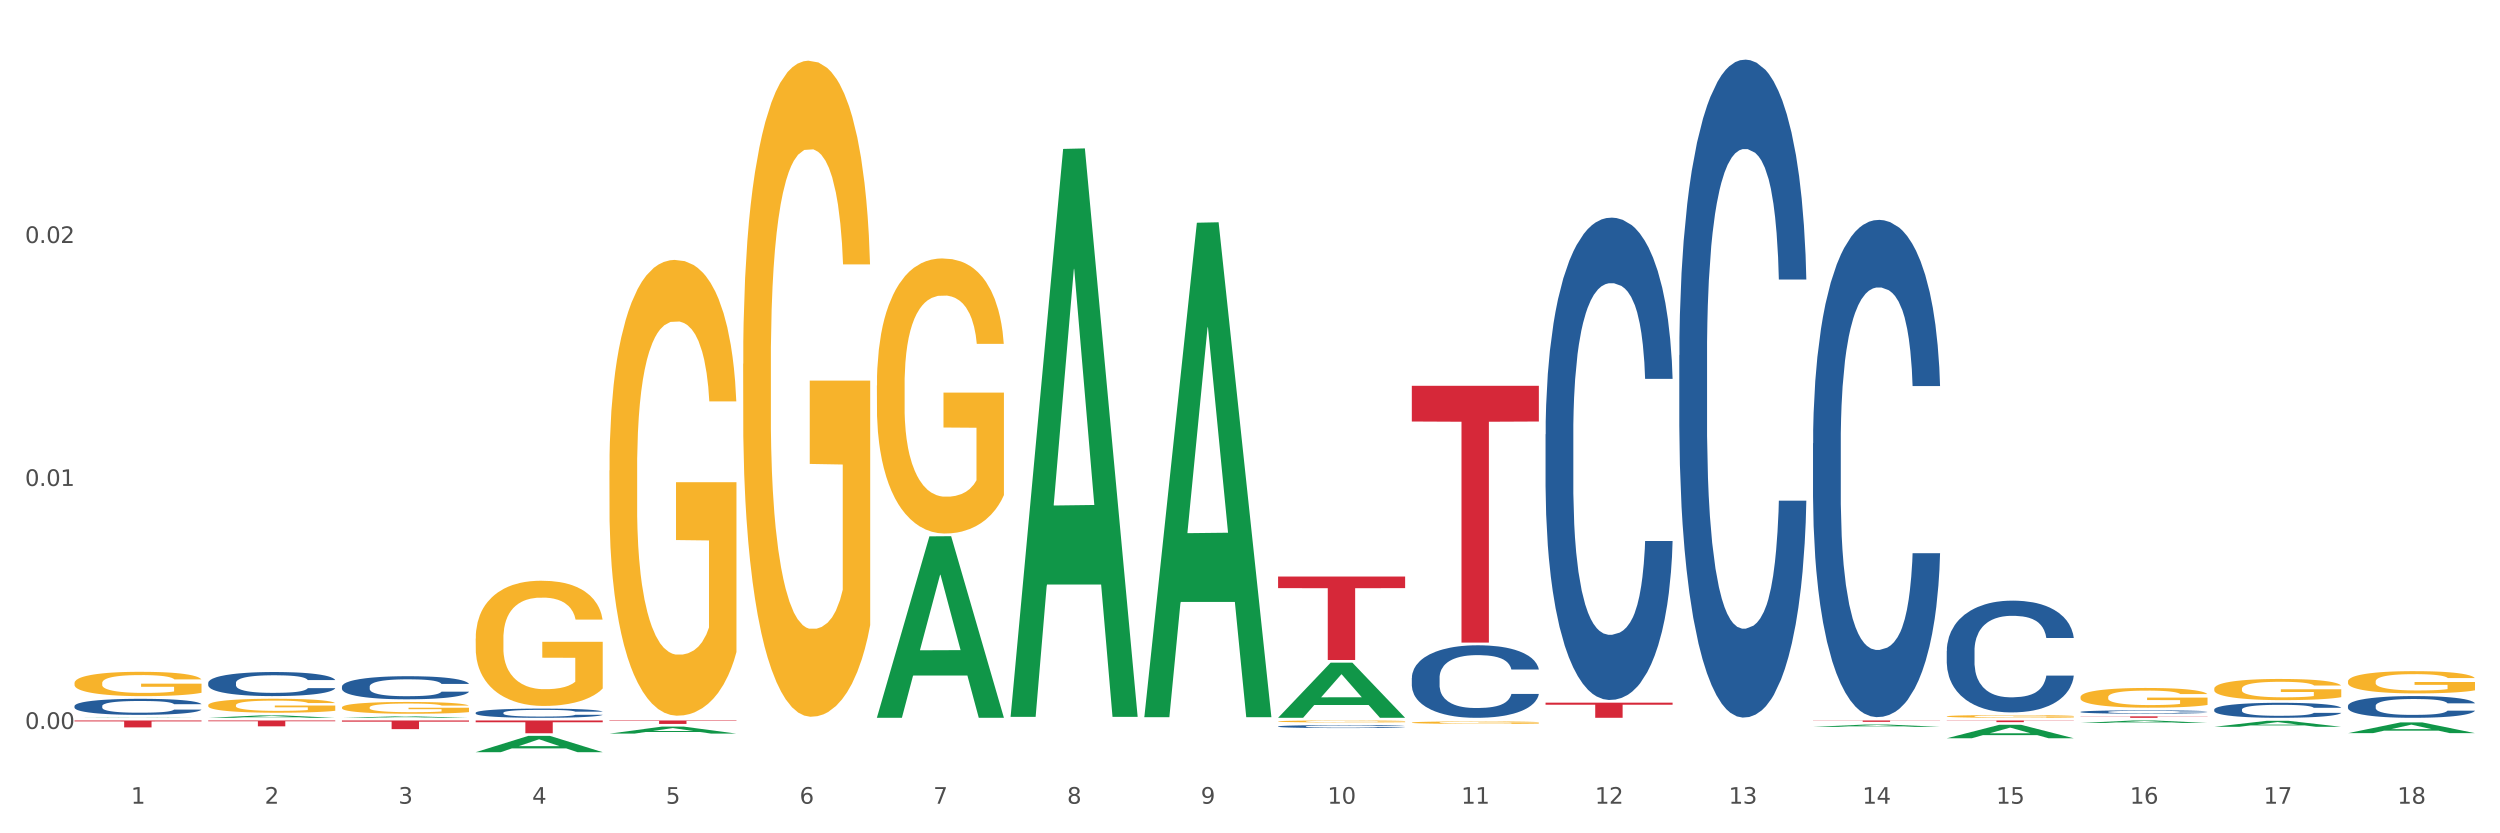 <?xml version="1.0" encoding="utf-8" standalone="no"?>
<!DOCTYPE svg PUBLIC "-//W3C//DTD SVG 1.1//EN"
  "http://www.w3.org/Graphics/SVG/1.1/DTD/svg11.dtd">
<svg xmlns:xlink="http://www.w3.org/1999/xlink" width="1080pt" height="360pt" viewBox="0 0 1080 360" xmlns="http://www.w3.org/2000/svg" version="1.1">
 <rect x="0" y="0" width="1080" height="360" fill="#333333" stroke="none"/>
 <defs>
  <style type="text/css">*{stroke-linejoin: round; stroke-linecap: butt}</style>
 </defs>
 <g id="figure_1">
  <g id="patch_1">
   <path d="M 0 360 
L 1080 360 
L 1080 0 
L 0 0 
z
" style="fill: #ffffff; stroke: #ffffff; stroke-linejoin: miter"/>
  </g>
  <g id="axes_1">
   <g id="matplotlib.axis_1">
    <g id="xtick_1">
     <g id="text_1">
      <!-- 1 -->
      <g style="fill: #4d4d4d" transform="translate(56.563 347.204) scale(0.096 -0.096)">
       <defs>
        <path id="DejaVuSans-31" d="M 794 531 
L 1825 531 
L 1825 4091 
L 703 3866 
L 703 4441 
L 1819 4666 
L 2450 4666 
L 2450 531 
L 3481 531 
L 3481 0 
L 794 0 
L 794 531 
z
" transform="scale(0.016)"/>
       </defs>
       <use xlink:href="#DejaVuSans-31"/>
      </g>
     </g>
    </g>
    <g id="xtick_2">
     <g id="text_2">
      <!-- 2 -->
      <g style="fill: #4d4d4d" transform="translate(114.336 347.204) scale(0.096 -0.096)">
       <defs>
        <path id="DejaVuSans-32" d="M 1228 531 
L 3431 531 
L 3431 0 
L 469 0 
L 469 531 
Q 828 903 1448 1529 
Q 2069 2156 2228 2338 
Q 2531 2678 2651 2914 
Q 2772 3150 2772 3378 
Q 2772 3750 2511 3984 
Q 2250 4219 1831 4219 
Q 1534 4219 1204 4116 
Q 875 4013 500 3803 
L 500 4441 
Q 881 4594 1212 4672 
Q 1544 4750 1819 4750 
Q 2544 4750 2975 4387 
Q 3406 4025 3406 3419 
Q 3406 3131 3298 2873 
Q 3191 2616 2906 2266 
Q 2828 2175 2409 1742 
Q 1991 1309 1228 531 
z
" transform="scale(0.016)"/>
       </defs>
       <use xlink:href="#DejaVuSans-32"/>
      </g>
     </g>
    </g>
    <g id="xtick_3">
     <g id="text_3">
      <!-- 3 -->
      <g style="fill: #4d4d4d" transform="translate(172.109 347.204) scale(0.096 -0.096)">
       <defs>
        <path id="DejaVuSans-33" d="M 2597 2516 
Q 3050 2419 3304 2112 
Q 3559 1806 3559 1356 
Q 3559 666 3084 287 
Q 2609 -91 1734 -91 
Q 1441 -91 1130 -33 
Q 819 25 488 141 
L 488 750 
Q 750 597 1062 519 
Q 1375 441 1716 441 
Q 2309 441 2620 675 
Q 2931 909 2931 1356 
Q 2931 1769 2642 2001 
Q 2353 2234 1838 2234 
L 1294 2234 
L 1294 2753 
L 1863 2753 
Q 2328 2753 2575 2939 
Q 2822 3125 2822 3475 
Q 2822 3834 2567 4026 
Q 2313 4219 1838 4219 
Q 1578 4219 1281 4162 
Q 984 4106 628 3988 
L 628 4550 
Q 988 4650 1302 4700 
Q 1616 4750 1894 4750 
Q 2613 4750 3031 4423 
Q 3450 4097 3450 3541 
Q 3450 3153 3228 2886 
Q 3006 2619 2597 2516 
z
" transform="scale(0.016)"/>
       </defs>
       <use xlink:href="#DejaVuSans-33"/>
      </g>
     </g>
    </g>
    <g id="xtick_4">
     <g id="text_4">
      <!-- 4 -->
      <g style="fill: #4d4d4d" transform="translate(229.882 347.204) scale(0.096 -0.096)">
       <defs>
        <path id="DejaVuSans-34" d="M 2419 4116 
L 825 1625 
L 2419 1625 
L 2419 4116 
z
M 2253 4666 
L 3047 4666 
L 3047 1625 
L 3713 1625 
L 3713 1100 
L 3047 1100 
L 3047 0 
L 2419 0 
L 2419 1100 
L 313 1100 
L 313 1709 
L 2253 4666 
z
" transform="scale(0.016)"/>
       </defs>
       <use xlink:href="#DejaVuSans-34"/>
      </g>
     </g>
    </g>
    <g id="xtick_5">
     <g id="text_5">
      <!-- 5 -->
      <g style="fill: #4d4d4d" transform="translate(287.655 347.204) scale(0.096 -0.096)">
       <defs>
        <path id="DejaVuSans-35" d="M 691 4666 
L 3169 4666 
L 3169 4134 
L 1269 4134 
L 1269 2991 
Q 1406 3038 1543 3061 
Q 1681 3084 1819 3084 
Q 2600 3084 3056 2656 
Q 3513 2228 3513 1497 
Q 3513 744 3044 326 
Q 2575 -91 1722 -91 
Q 1428 -91 1123 -41 
Q 819 9 494 109 
L 494 744 
Q 775 591 1075 516 
Q 1375 441 1709 441 
Q 2250 441 2565 725 
Q 2881 1009 2881 1497 
Q 2881 1984 2565 2268 
Q 2250 2553 1709 2553 
Q 1456 2553 1204 2497 
Q 953 2441 691 2322 
L 691 4666 
z
" transform="scale(0.016)"/>
       </defs>
       <use xlink:href="#DejaVuSans-35"/>
      </g>
     </g>
    </g>
    <g id="xtick_6">
     <g id="text_6">
      <!-- 6 -->
      <g style="fill: #4d4d4d" transform="translate(345.428 347.204) scale(0.096 -0.096)">
       <defs>
        <path id="DejaVuSans-36" d="M 2113 2584 
Q 1688 2584 1439 2293 
Q 1191 2003 1191 1497 
Q 1191 994 1439 701 
Q 1688 409 2113 409 
Q 2538 409 2786 701 
Q 3034 994 3034 1497 
Q 3034 2003 2786 2293 
Q 2538 2584 2113 2584 
z
M 3366 4563 
L 3366 3988 
Q 3128 4100 2886 4159 
Q 2644 4219 2406 4219 
Q 1781 4219 1451 3797 
Q 1122 3375 1075 2522 
Q 1259 2794 1537 2939 
Q 1816 3084 2150 3084 
Q 2853 3084 3261 2657 
Q 3669 2231 3669 1497 
Q 3669 778 3244 343 
Q 2819 -91 2113 -91 
Q 1303 -91 875 529 
Q 447 1150 447 2328 
Q 447 3434 972 4092 
Q 1497 4750 2381 4750 
Q 2619 4750 2861 4703 
Q 3103 4656 3366 4563 
z
" transform="scale(0.016)"/>
       </defs>
       <use xlink:href="#DejaVuSans-36"/>
      </g>
     </g>
    </g>
    <g id="xtick_7">
     <g id="text_7">
      <!-- 7 -->
      <g style="fill: #4d4d4d" transform="translate(403.201 347.204) scale(0.096 -0.096)">
       <defs>
        <path id="DejaVuSans-37" d="M 525 4666 
L 3525 4666 
L 3525 4397 
L 1831 0 
L 1172 0 
L 2766 4134 
L 525 4134 
L 525 4666 
z
" transform="scale(0.016)"/>
       </defs>
       <use xlink:href="#DejaVuSans-37"/>
      </g>
     </g>
    </g>
    <g id="xtick_8">
     <g id="text_8">
      <!-- 8 -->
      <g style="fill: #4d4d4d" transform="translate(460.974 347.204) scale(0.096 -0.096)">
       <defs>
        <path id="DejaVuSans-38" d="M 2034 2216 
Q 1584 2216 1326 1975 
Q 1069 1734 1069 1313 
Q 1069 891 1326 650 
Q 1584 409 2034 409 
Q 2484 409 2743 651 
Q 3003 894 3003 1313 
Q 3003 1734 2745 1975 
Q 2488 2216 2034 2216 
z
M 1403 2484 
Q 997 2584 770 2862 
Q 544 3141 544 3541 
Q 544 4100 942 4425 
Q 1341 4750 2034 4750 
Q 2731 4750 3128 4425 
Q 3525 4100 3525 3541 
Q 3525 3141 3298 2862 
Q 3072 2584 2669 2484 
Q 3125 2378 3379 2068 
Q 3634 1759 3634 1313 
Q 3634 634 3220 271 
Q 2806 -91 2034 -91 
Q 1263 -91 848 271 
Q 434 634 434 1313 
Q 434 1759 690 2068 
Q 947 2378 1403 2484 
z
M 1172 3481 
Q 1172 3119 1398 2916 
Q 1625 2713 2034 2713 
Q 2441 2713 2670 2916 
Q 2900 3119 2900 3481 
Q 2900 3844 2670 4047 
Q 2441 4250 2034 4250 
Q 1625 4250 1398 4047 
Q 1172 3844 1172 3481 
z
" transform="scale(0.016)"/>
       </defs>
       <use xlink:href="#DejaVuSans-38"/>
      </g>
     </g>
    </g>
    <g id="xtick_9">
     <g id="text_9">
      <!-- 9 -->
      <g style="fill: #4d4d4d" transform="translate(518.747 347.204) scale(0.096 -0.096)">
       <defs>
        <path id="DejaVuSans-39" d="M 703 97 
L 703 672 
Q 941 559 1184 500 
Q 1428 441 1663 441 
Q 2288 441 2617 861 
Q 2947 1281 2994 2138 
Q 2813 1869 2534 1725 
Q 2256 1581 1919 1581 
Q 1219 1581 811 2004 
Q 403 2428 403 3163 
Q 403 3881 828 4315 
Q 1253 4750 1959 4750 
Q 2769 4750 3195 4129 
Q 3622 3509 3622 2328 
Q 3622 1225 3098 567 
Q 2575 -91 1691 -91 
Q 1453 -91 1209 -44 
Q 966 3 703 97 
z
M 1959 2075 
Q 2384 2075 2632 2365 
Q 2881 2656 2881 3163 
Q 2881 3666 2632 3958 
Q 2384 4250 1959 4250 
Q 1534 4250 1286 3958 
Q 1038 3666 1038 3163 
Q 1038 2656 1286 2365 
Q 1534 2075 1959 2075 
z
" transform="scale(0.016)"/>
       </defs>
       <use xlink:href="#DejaVuSans-39"/>
      </g>
     </g>
    </g>
    <g id="xtick_10">
     <g id="text_10">
      <!-- 10 -->
      <g style="fill: #4d4d4d" transform="translate(573.466 347.204) scale(0.096 -0.096)">
       <defs>
        <path id="DejaVuSans-30" d="M 2034 4250 
Q 1547 4250 1301 3770 
Q 1056 3291 1056 2328 
Q 1056 1369 1301 889 
Q 1547 409 2034 409 
Q 2525 409 2770 889 
Q 3016 1369 3016 2328 
Q 3016 3291 2770 3770 
Q 2525 4250 2034 4250 
z
M 2034 4750 
Q 2819 4750 3233 4129 
Q 3647 3509 3647 2328 
Q 3647 1150 3233 529 
Q 2819 -91 2034 -91 
Q 1250 -91 836 529 
Q 422 1150 422 2328 
Q 422 3509 836 4129 
Q 1250 4750 2034 4750 
z
" transform="scale(0.016)"/>
       </defs>
       <use xlink:href="#DejaVuSans-31"/>
       <use xlink:href="#DejaVuSans-30" transform="translate(63.623 0)"/>
      </g>
     </g>
    </g>
    <g id="xtick_11">
     <g id="text_11">
      <!-- 11 -->
      <g style="fill: #4d4d4d" transform="translate(631.239 347.204) scale(0.096 -0.096)">
       <use xlink:href="#DejaVuSans-31"/>
       <use xlink:href="#DejaVuSans-31" transform="translate(63.623 0)"/>
      </g>
     </g>
    </g>
    <g id="xtick_12">
     <g id="text_12">
      <!-- 12 -->
      <g style="fill: #4d4d4d" transform="translate(689.012 347.204) scale(0.096 -0.096)">
       <use xlink:href="#DejaVuSans-31"/>
       <use xlink:href="#DejaVuSans-32" transform="translate(63.623 0)"/>
      </g>
     </g>
    </g>
    <g id="xtick_13">
     <g id="text_13">
      <!-- 13 -->
      <g style="fill: #4d4d4d" transform="translate(746.785 347.204) scale(0.096 -0.096)">
       <use xlink:href="#DejaVuSans-31"/>
       <use xlink:href="#DejaVuSans-33" transform="translate(63.623 0)"/>
      </g>
     </g>
    </g>
    <g id="xtick_14">
     <g id="text_14">
      <!-- 14 -->
      <g style="fill: #4d4d4d" transform="translate(804.558 347.204) scale(0.096 -0.096)">
       <use xlink:href="#DejaVuSans-31"/>
       <use xlink:href="#DejaVuSans-34" transform="translate(63.623 0)"/>
      </g>
     </g>
    </g>
    <g id="xtick_15">
     <g id="text_15">
      <!-- 15 -->
      <g style="fill: #4d4d4d" transform="translate(862.331 347.204) scale(0.096 -0.096)">
       <use xlink:href="#DejaVuSans-31"/>
       <use xlink:href="#DejaVuSans-35" transform="translate(63.623 0)"/>
      </g>
     </g>
    </g>
    <g id="xtick_16">
     <g id="text_16">
      <!-- 16 -->
      <g style="fill: #4d4d4d" transform="translate(920.104 347.204) scale(0.096 -0.096)">
       <use xlink:href="#DejaVuSans-31"/>
       <use xlink:href="#DejaVuSans-36" transform="translate(63.623 0)"/>
      </g>
     </g>
    </g>
    <g id="xtick_17">
     <g id="text_17">
      <!-- 17 -->
      <g style="fill: #4d4d4d" transform="translate(977.877 347.204) scale(0.096 -0.096)">
       <use xlink:href="#DejaVuSans-31"/>
       <use xlink:href="#DejaVuSans-37" transform="translate(63.623 0)"/>
      </g>
     </g>
    </g>
    <g id="xtick_18">
     <g id="text_18">
      <!-- 18 -->
      <g style="fill: #4d4d4d" transform="translate(1035.65 347.204) scale(0.096 -0.096)">
       <use xlink:href="#DejaVuSans-31"/>
       <use xlink:href="#DejaVuSans-38" transform="translate(63.623 0)"/>
      </g>
     </g>
    </g>
    <g id="xtick_19"/>
    <g id="xtick_20"/>
    <g id="xtick_21"/>
    <g id="xtick_22"/>
    <g id="xtick_23"/>
    <g id="xtick_24"/>
    <g id="xtick_25"/>
    <g id="xtick_26"/>
    <g id="xtick_27"/>
    <g id="xtick_28"/>
    <g id="xtick_29"/>
    <g id="xtick_30"/>
    <g id="xtick_31"/>
    <g id="xtick_32"/>
    <g id="xtick_33"/>
    <g id="xtick_34"/>
    <g id="xtick_35"/>
   </g>
   <g id="matplotlib.axis_2">
    <g id="ytick_1">
     <g id="text_19">
      <!-- 0.00 -->
      <g style="fill: #4d4d4d" transform="translate(10.8 314.89) scale(0.096 -0.096)">
       <defs>
        <path id="DejaVuSans-2e" d="M 684 794 
L 1344 794 
L 1344 0 
L 684 0 
L 684 794 
z
" transform="scale(0.016)"/>
       </defs>
       <use xlink:href="#DejaVuSans-30"/>
       <use xlink:href="#DejaVuSans-2e" transform="translate(63.623 0)"/>
       <use xlink:href="#DejaVuSans-30" transform="translate(95.41 0)"/>
       <use xlink:href="#DejaVuSans-30" transform="translate(159.033 0)"/>
      </g>
     </g>
    </g>
    <g id="ytick_2">
     <g id="text_20">
      <!-- 0.01 -->
      <g style="fill: #4d4d4d" transform="translate(10.8 209.93) scale(0.096 -0.096)">
       <use xlink:href="#DejaVuSans-30"/>
       <use xlink:href="#DejaVuSans-2e" transform="translate(63.623 0)"/>
       <use xlink:href="#DejaVuSans-30" transform="translate(95.41 0)"/>
       <use xlink:href="#DejaVuSans-31" transform="translate(159.033 0)"/>
      </g>
     </g>
    </g>
    <g id="ytick_3">
     <g id="text_21">
      <!-- 0.02 -->
      <g style="fill: #4d4d4d" transform="translate(10.8 104.969) scale(0.096 -0.096)">
       <use xlink:href="#DejaVuSans-30"/>
       <use xlink:href="#DejaVuSans-2e" transform="translate(63.623 0)"/>
       <use xlink:href="#DejaVuSans-30" transform="translate(95.41 0)"/>
       <use xlink:href="#DejaVuSans-32" transform="translate(159.033 0)"/>
      </g>
     </g>
    </g>
    <g id="ytick_4"/>
    <g id="ytick_5"/>
    <g id="ytick_6"/>
   </g>
   <g id="PolyCollection_1">
    <path d="M 32.175 310.101 
L 32.232 310.101 
L 54.864 309.965 
L 64.257 309.965 
L 87.059 310.101 
L 76.196 310.101 
L 71.273 310.07 
L 47.905 310.07 
L 47.735 310.07 
L 42.982 310.101 
L 32.175 310.101 
L 32.175 310.101 
L 50.847 310.051 
L 68.331 310.051 
L 59.674 309.994 
L 59.561 309.994 
L 59.447 309.994 
L 50.79 310.051 
L 50.847 310.051 
L 32.175 310.101 
z
" clip-path="url(#p1f411f4c02)" style="fill: #109648"/>
    <path d="M 147.721 311.243 
L 202.605 311.243 
L 202.605 311.764 
L 181.016 311.768 
L 181.016 314.993 
L 169.18 314.993 
L 169.18 311.768 
L 147.721 311.764 
L 147.721 311.247 
L 147.721 311.243 
z
" clip-path="url(#p1f411f4c02)" style="fill: #d62839"/>
    <path d="M 205.494 311.243 
L 260.378 311.243 
L 260.378 312.01 
L 238.789 312.015 
L 238.789 316.759 
L 226.953 316.759 
L 226.953 312.015 
L 205.494 312.01 
L 205.494 311.248 
L 205.494 311.243 
z
" clip-path="url(#p1f411f4c02)" style="fill: #d62839"/>
    <path d="M 552.132 249.06 
L 607.016 249.06 
L 607.016 254.071 
L 585.427 254.105 
L 585.427 285.121 
L 573.591 285.121 
L 573.591 254.105 
L 552.132 254.071 
L 552.132 249.094 
L 552.132 249.06 
z
" clip-path="url(#p1f411f4c02)" style="fill: #d62839"/>
    <path d="M 609.905 166.675 
L 664.789 166.675 
L 664.789 182.093 
L 643.2 182.197 
L 643.2 277.617 
L 631.364 277.617 
L 631.364 182.197 
L 609.905 182.093 
L 609.905 166.78 
L 609.905 166.675 
z
" clip-path="url(#p1f411f4c02)" style="fill: #d62839"/>
    <path d="M 667.678 303.54 
L 722.562 303.54 
L 722.562 304.451 
L 700.973 304.458 
L 700.973 310.101 
L 689.137 310.101 
L 689.137 304.458 
L 667.678 304.451 
L 667.678 303.546 
L 667.678 303.54 
z
" clip-path="url(#p1f411f4c02)" style="fill: #d62839"/>
    <path d="M 783.224 311.243 
L 838.108 311.243 
L 838.108 311.327 
L 816.519 311.327 
L 816.519 311.844 
L 804.683 311.844 
L 804.683 311.327 
L 783.224 311.327 
L 783.224 311.244 
L 783.224 311.243 
z
" clip-path="url(#p1f411f4c02)" style="fill: #d62839"/>
    <path d="M 840.997 311.243 
L 895.881 311.243 
L 895.881 311.344 
L 874.291 311.344 
L 874.291 311.965 
L 862.456 311.965 
L 862.456 311.344 
L 840.997 311.344 
L 840.997 311.244 
L 840.997 311.243 
z
" clip-path="url(#p1f411f4c02)" style="fill: #d62839"/>
    <path d="M 898.77 309.461 
L 953.654 309.461 
L 953.654 309.55 
L 932.064 309.55 
L 932.064 310.101 
L 920.229 310.101 
L 920.229 309.55 
L 898.77 309.55 
L 898.77 309.461 
L 898.77 309.461 
z
" clip-path="url(#p1f411f4c02)" style="fill: #d62839"/>
    <path d="M 840.997 309.461 
L 841.062 309.46 
L 841.062 309.421 
L 841.191 309.387 
L 841.839 309.305 
L 842.811 309.238 
L 843.524 309.202 
L 844.237 309.173 
L 845.079 309.143 
L 846.116 309.113 
L 847.995 309.068 
L 849.161 309.045 
L 850.587 309.021 
L 853.179 308.987 
L 855.058 308.967 
L 857.002 308.951 
L 860.177 308.931 
L 862.251 308.922 
L 864.454 308.916 
L 867.111 308.912 
L 869.119 308.91 
L 873.526 308.914 
L 877.284 308.924 
L 879.098 308.931 
L 881.431 308.944 
L 882.662 308.953 
L 884.671 308.97 
L 886.744 308.993 
L 888.17 309.013 
L 890.308 309.05 
L 891.928 309.087 
L 893.419 309.132 
L 894.196 309.164 
L 894.779 309.193 
L 895.298 309.227 
L 895.816 309.28 
L 884.153 309.28 
L 883.699 309.242 
L 882.986 309.206 
L 881.949 309.171 
L 881.042 309.15 
L 879.487 309.123 
L 878.061 309.105 
L 876.571 309.092 
L 874.757 309.081 
L 873.331 309.076 
L 871.322 309.071 
L 867.37 309.073 
L 864.713 309.081 
L 862.899 309.092 
L 861.732 309.102 
L 860.695 309.113 
L 859.529 309.128 
L 858.168 309.151 
L 857.196 309.171 
L 856.224 309.198 
L 855.447 309.224 
L 854.734 309.254 
L 854.151 309.287 
L 853.697 309.32 
L 853.308 309.362 
L 852.984 309.43 
L 852.984 309.579 
L 853.114 309.613 
L 853.438 309.658 
L 853.827 309.691 
L 854.475 309.732 
L 855.058 309.759 
L 856.16 309.798 
L 857.391 309.83 
L 858.363 309.851 
L 859.335 309.869 
L 861.019 309.892 
L 862.899 309.912 
L 864.519 309.924 
L 866.722 309.935 
L 868.212 309.939 
L 869.508 309.941 
L 872.683 309.941 
L 874.951 309.938 
L 877.478 309.931 
L 879.422 309.921 
L 881.042 309.909 
L 882.857 309.889 
L 884.023 309.871 
L 884.023 309.643 
L 869.767 309.642 
L 869.767 309.491 
L 895.881 309.491 
L 895.881 309.935 
L 894.779 309.958 
L 893.548 309.978 
L 892.252 309.997 
L 890.308 310.02 
L 887.976 310.041 
L 885.902 310.057 
L 883.699 310.07 
L 881.107 310.082 
L 877.737 310.093 
L 875.664 310.097 
L 873.072 310.1 
L 870.026 310.101 
L 867.37 310.099 
L 864.778 310.094 
L 862.056 310.084 
L 859.4 310.07 
L 857.391 310.056 
L 855.382 310.038 
L 853.244 310.015 
L 851.559 309.994 
L 850.263 309.974 
L 848.837 309.949 
L 847.282 309.916 
L 846.116 309.887 
L 845.079 309.857 
L 843.977 309.817 
L 843.2 309.784 
L 842.422 309.741 
L 841.969 309.71 
L 841.45 309.661 
L 841.062 309.592 
L 840.997 309.461 
z
" clip-path="url(#p1f411f4c02)" style="fill: #f7b32b"/>
    <path d="M 609.905 312.15 
L 609.97 312.149 
L 609.97 312.113 
L 610.099 312.083 
L 610.747 312.01 
L 611.719 311.95 
L 612.432 311.918 
L 613.145 311.891 
L 613.987 311.865 
L 615.024 311.838 
L 616.903 311.798 
L 618.069 311.777 
L 619.495 311.756 
L 622.087 311.725 
L 623.966 311.707 
L 625.91 311.692 
L 629.085 311.675 
L 631.159 311.667 
L 633.362 311.661 
L 636.019 311.657 
L 638.027 311.656 
L 642.434 311.659 
L 646.192 311.668 
L 648.006 311.675 
L 650.339 311.687 
L 651.57 311.694 
L 653.579 311.71 
L 655.653 311.73 
L 657.078 311.748 
L 659.216 311.781 
L 660.836 311.814 
L 662.327 311.855 
L 663.104 311.883 
L 663.688 311.91 
L 664.206 311.94 
L 664.724 311.988 
L 653.061 311.988 
L 652.607 311.954 
L 651.894 311.921 
L 650.857 311.89 
L 649.95 311.871 
L 648.395 311.846 
L 646.97 311.831 
L 645.479 311.819 
L 643.665 311.809 
L 642.239 311.804 
L 640.231 311.801 
L 636.278 311.802 
L 633.621 311.809 
L 631.807 311.819 
L 630.64 311.828 
L 629.604 311.838 
L 628.437 311.851 
L 627.076 311.872 
L 626.104 311.89 
L 625.132 311.914 
L 624.355 311.937 
L 623.642 311.964 
L 623.059 311.994 
L 622.605 312.024 
L 622.217 312.061 
L 621.893 312.122 
L 621.893 312.256 
L 622.022 312.286 
L 622.346 312.326 
L 622.735 312.356 
L 623.383 312.392 
L 623.966 312.417 
L 625.068 312.452 
L 626.299 312.481 
L 627.271 312.499 
L 628.243 312.515 
L 629.928 312.536 
L 631.807 312.554 
L 633.427 312.565 
L 635.63 312.574 
L 637.12 312.578 
L 638.416 312.58 
L 641.591 312.58 
L 643.859 312.577 
L 646.386 312.571 
L 648.33 312.562 
L 649.95 312.551 
L 651.765 312.534 
L 652.931 312.517 
L 652.931 312.313 
L 638.675 312.312 
L 638.675 312.177 
L 664.789 312.177 
L 664.789 312.574 
L 663.688 312.595 
L 662.456 312.613 
L 661.16 312.63 
L 659.216 312.651 
L 656.884 312.67 
L 654.81 312.684 
L 652.607 312.695 
L 650.015 312.706 
L 646.646 312.716 
L 644.572 312.72 
L 641.98 312.723 
L 638.935 312.724 
L 636.278 312.722 
L 633.686 312.717 
L 630.964 312.708 
L 628.308 312.695 
L 626.299 312.683 
L 624.29 312.667 
L 622.152 312.647 
L 620.467 312.627 
L 619.171 312.61 
L 617.745 312.587 
L 616.19 312.558 
L 615.024 312.532 
L 613.987 312.504 
L 612.886 312.469 
L 612.108 312.439 
L 611.33 312.401 
L 610.877 312.373 
L 610.358 312.329 
L 609.97 312.267 
L 609.905 312.15 
z
" clip-path="url(#p1f411f4c02)" style="fill: #f7b32b"/>
    <path d="M 552.132 311.638 
L 552.197 311.638 
L 552.197 311.61 
L 552.326 311.585 
L 552.974 311.527 
L 553.946 311.478 
L 554.659 311.453 
L 555.372 311.431 
L 556.214 311.41 
L 557.251 311.389 
L 559.13 311.356 
L 560.296 311.34 
L 561.722 311.323 
L 564.314 311.298 
L 566.193 311.284 
L 568.137 311.272 
L 571.312 311.258 
L 573.386 311.252 
L 575.589 311.247 
L 578.246 311.244 
L 580.254 311.243 
L 584.661 311.246 
L 588.419 311.253 
L 590.233 311.258 
L 592.566 311.267 
L 593.797 311.274 
L 595.806 311.286 
L 597.88 311.303 
L 599.305 311.317 
L 601.443 311.343 
L 603.063 311.37 
L 604.554 311.403 
L 605.331 311.425 
L 605.915 311.446 
L 606.433 311.471 
L 606.951 311.509 
L 595.288 311.509 
L 594.834 311.481 
L 594.121 311.456 
L 593.084 311.431 
L 592.177 311.415 
L 590.622 311.396 
L 589.197 311.383 
L 587.706 311.374 
L 585.892 311.366 
L 584.466 311.362 
L 582.458 311.359 
L 578.505 311.36 
L 575.848 311.366 
L 574.034 311.374 
L 572.867 311.381 
L 571.831 311.389 
L 570.664 311.399 
L 569.303 311.416 
L 568.331 311.431 
L 567.359 311.449 
L 566.582 311.468 
L 565.869 311.49 
L 565.286 311.513 
L 564.832 311.538 
L 564.444 311.567 
L 564.12 311.617 
L 564.12 311.724 
L 564.249 311.748 
L 564.573 311.78 
L 564.962 311.804 
L 565.61 311.833 
L 566.193 311.853 
L 567.295 311.881 
L 568.526 311.904 
L 569.498 311.919 
L 570.47 311.931 
L 572.155 311.949 
L 574.034 311.963 
L 575.654 311.971 
L 577.857 311.979 
L 579.347 311.982 
L 580.643 311.984 
L 583.818 311.984 
L 586.086 311.981 
L 588.613 311.976 
L 590.557 311.969 
L 592.177 311.96 
L 593.992 311.946 
L 595.158 311.933 
L 595.158 311.77 
L 580.902 311.769 
L 580.902 311.66 
L 607.016 311.66 
L 607.016 311.979 
L 605.915 311.995 
L 604.683 312.01 
L 603.387 312.024 
L 601.443 312.04 
L 599.111 312.056 
L 597.037 312.067 
L 594.834 312.076 
L 592.242 312.085 
L 588.873 312.092 
L 586.799 312.095 
L 584.207 312.098 
L 581.162 312.099 
L 578.505 312.097 
L 575.913 312.093 
L 573.191 312.086 
L 570.535 312.076 
L 568.526 312.066 
L 566.517 312.053 
L 564.379 312.037 
L 562.694 312.021 
L 561.398 312.007 
L 559.972 311.989 
L 558.417 311.966 
L 557.251 311.945 
L 556.214 311.923 
L 555.113 311.895 
L 554.335 311.87 
L 553.557 311.84 
L 553.104 311.817 
L 552.585 311.782 
L 552.197 311.733 
L 552.132 311.638 
z
" clip-path="url(#p1f411f4c02)" style="fill: #f7b32b"/>
    <path d="M 378.813 166.557 
L 378.878 166.449 
L 378.878 162.541 
L 379.007 159.177 
L 379.655 151.036 
L 380.627 144.306 
L 381.34 140.725 
L 382.053 137.794 
L 382.895 134.863 
L 383.932 131.824 
L 385.811 127.374 
L 386.977 125.095 
L 388.403 122.707 
L 390.995 119.233 
L 392.874 117.28 
L 394.818 115.652 
L 397.993 113.698 
L 400.067 112.829 
L 402.27 112.178 
L 404.927 111.744 
L 406.935 111.636 
L 411.342 111.961 
L 415.1 112.938 
L 416.914 113.698 
L 419.247 115 
L 420.478 115.869 
L 422.487 117.605 
L 424.561 119.885 
L 425.986 121.838 
L 428.125 125.529 
L 429.745 129.219 
L 431.235 133.778 
L 432.012 136.926 
L 432.596 139.856 
L 433.114 143.221 
L 433.632 148.54 
L 421.969 148.54 
L 421.515 144.741 
L 420.802 141.159 
L 419.766 137.685 
L 418.858 135.515 
L 417.303 132.801 
L 415.878 131.064 
L 414.387 129.762 
L 412.573 128.677 
L 411.147 128.134 
L 409.139 127.7 
L 405.186 127.808 
L 402.529 128.677 
L 400.715 129.762 
L 399.548 130.739 
L 398.512 131.824 
L 397.345 133.344 
L 395.984 135.623 
L 395.013 137.685 
L 394.041 140.29 
L 393.263 142.895 
L 392.55 145.935 
L 391.967 149.191 
L 391.513 152.556 
L 391.125 156.68 
L 390.801 163.518 
L 390.801 178.388 
L 390.93 181.753 
L 391.254 186.203 
L 391.643 189.568 
L 392.291 193.584 
L 392.874 196.298 
L 393.976 200.205 
L 395.207 203.461 
L 396.179 205.524 
L 397.151 207.26 
L 398.836 209.648 
L 400.715 211.602 
L 402.335 212.796 
L 404.538 213.881 
L 406.028 214.316 
L 407.324 214.533 
L 410.499 214.533 
L 412.767 214.207 
L 415.294 213.447 
L 417.238 212.47 
L 418.858 211.276 
L 420.673 209.323 
L 421.839 207.477 
L 421.839 184.792 
L 407.583 184.684 
L 407.583 169.597 
L 433.697 169.597 
L 433.697 213.881 
L 432.596 216.161 
L 431.364 218.223 
L 430.068 220.068 
L 428.125 222.348 
L 425.792 224.518 
L 423.718 226.038 
L 421.515 227.341 
L 418.923 228.534 
L 415.554 229.62 
L 413.48 230.054 
L 410.888 230.38 
L 407.843 230.488 
L 405.186 230.271 
L 402.594 229.728 
L 399.872 228.752 
L 397.216 227.341 
L 395.207 225.93 
L 393.198 224.193 
L 391.06 221.913 
L 389.375 219.743 
L 388.079 217.789 
L 386.654 215.292 
L 385.098 212.036 
L 383.932 209.106 
L 382.895 206.066 
L 381.794 202.159 
L 381.016 198.794 
L 380.238 194.561 
L 379.785 191.413 
L 379.266 186.529 
L 378.878 179.691 
L 378.813 166.557 
z
" clip-path="url(#p1f411f4c02)" style="fill: #f7b32b"/>
    <path d="M 321.04 157.186 
L 321.105 156.927 
L 321.105 147.608 
L 321.234 139.584 
L 321.882 120.17 
L 322.854 104.122 
L 323.567 95.579 
L 324.28 88.591 
L 325.122 81.602 
L 326.159 74.354 
L 328.038 63.741 
L 329.205 58.305 
L 330.63 52.61 
L 333.222 44.327 
L 335.101 39.668 
L 337.045 35.785 
L 340.22 31.126 
L 342.294 29.055 
L 344.497 27.502 
L 347.154 26.466 
L 349.162 26.208 
L 353.569 26.984 
L 357.327 29.314 
L 359.141 31.126 
L 361.474 34.232 
L 362.705 36.303 
L 364.714 40.444 
L 366.788 45.88 
L 368.213 50.54 
L 370.352 59.34 
L 371.972 68.141 
L 373.462 79.013 
L 374.239 86.52 
L 374.823 93.509 
L 375.341 101.533 
L 375.859 114.217 
L 364.196 114.217 
L 363.742 105.157 
L 363.029 96.615 
L 361.993 88.332 
L 361.085 83.155 
L 359.53 76.683 
L 358.105 72.542 
L 356.614 69.436 
L 354.8 66.847 
L 353.374 65.553 
L 351.366 64.517 
L 347.413 64.776 
L 344.756 66.847 
L 342.942 69.436 
L 341.775 71.765 
L 340.739 74.354 
L 339.572 77.978 
L 338.212 83.414 
L 337.24 88.332 
L 336.268 94.544 
L 335.49 100.756 
L 334.777 108.004 
L 334.194 115.77 
L 333.74 123.794 
L 333.352 133.63 
L 333.028 149.938 
L 333.028 185.401 
L 333.157 193.425 
L 333.481 204.038 
L 333.87 212.062 
L 334.518 221.64 
L 335.101 228.111 
L 336.203 237.429 
L 337.434 245.195 
L 338.406 250.113 
L 339.378 254.255 
L 341.063 259.949 
L 342.942 264.609 
L 344.562 267.456 
L 346.765 270.045 
L 348.255 271.08 
L 349.551 271.598 
L 352.726 271.598 
L 354.994 270.821 
L 357.521 269.009 
L 359.465 266.679 
L 361.085 263.832 
L 362.9 259.173 
L 364.066 254.772 
L 364.066 200.673 
L 349.81 200.414 
L 349.81 164.434 
L 375.924 164.434 
L 375.924 270.045 
L 374.823 275.48 
L 373.591 280.399 
L 372.296 284.799 
L 370.352 290.235 
L 368.019 295.412 
L 365.945 299.036 
L 363.742 302.142 
L 361.15 304.989 
L 357.781 307.578 
L 355.707 308.613 
L 353.115 309.39 
L 350.07 309.649 
L 347.413 309.131 
L 344.821 307.837 
L 342.099 305.507 
L 339.443 302.142 
L 337.434 298.777 
L 335.425 294.635 
L 333.287 289.199 
L 331.602 284.022 
L 330.306 279.363 
L 328.881 273.41 
L 327.325 265.644 
L 326.159 258.655 
L 325.122 251.407 
L 324.021 242.089 
L 323.243 234.064 
L 322.465 223.969 
L 322.012 216.463 
L 321.493 204.814 
L 321.105 188.507 
L 321.04 157.186 
z
" clip-path="url(#p1f411f4c02)" style="fill: #f7b32b"/>
    <path d="M 263.267 203.268 
L 263.332 203.088 
L 263.332 196.614 
L 263.461 191.04 
L 264.109 177.552 
L 265.081 166.403 
L 265.794 160.468 
L 266.507 155.613 
L 267.349 150.757 
L 268.386 145.722 
L 270.265 138.349 
L 271.432 134.573 
L 272.857 130.616 
L 275.449 124.862 
L 277.328 121.625 
L 279.272 118.927 
L 282.447 115.69 
L 284.521 114.252 
L 286.724 113.173 
L 289.381 112.454 
L 291.389 112.274 
L 295.796 112.813 
L 299.554 114.432 
L 301.368 115.69 
L 303.701 117.848 
L 304.932 119.287 
L 306.941 122.164 
L 309.015 125.941 
L 310.44 129.178 
L 312.579 135.292 
L 314.199 141.406 
L 315.689 148.959 
L 316.466 154.174 
L 317.05 159.03 
L 317.568 164.604 
L 318.086 173.416 
L 306.423 173.416 
L 305.969 167.122 
L 305.256 161.188 
L 304.22 155.433 
L 303.312 151.836 
L 301.757 147.341 
L 300.332 144.463 
L 298.841 142.305 
L 297.027 140.507 
L 295.601 139.608 
L 293.593 138.889 
L 289.64 139.068 
L 286.983 140.507 
L 285.169 142.305 
L 284.002 143.924 
L 282.966 145.722 
L 281.799 148.24 
L 280.439 152.016 
L 279.467 155.433 
L 278.495 159.749 
L 277.717 164.065 
L 277.004 169.1 
L 276.421 174.495 
L 275.967 180.07 
L 275.579 186.903 
L 275.255 198.233 
L 275.255 222.87 
L 275.384 228.444 
L 275.708 235.817 
L 276.097 241.392 
L 276.745 248.046 
L 277.328 252.542 
L 278.43 259.016 
L 279.661 264.411 
L 280.633 267.827 
L 281.605 270.705 
L 283.29 274.661 
L 285.169 277.898 
L 286.789 279.876 
L 288.992 281.674 
L 290.482 282.394 
L 291.778 282.753 
L 294.953 282.753 
L 297.221 282.214 
L 299.748 280.955 
L 301.692 279.337 
L 303.312 277.358 
L 305.127 274.121 
L 306.293 271.064 
L 306.293 233.48 
L 292.037 233.3 
L 292.037 208.303 
L 318.151 208.303 
L 318.151 281.674 
L 317.05 285.451 
L 315.819 288.868 
L 314.523 291.925 
L 312.579 295.701 
L 310.246 299.298 
L 308.172 301.815 
L 305.969 303.973 
L 303.377 305.951 
L 300.008 307.75 
L 297.934 308.469 
L 295.342 309.009 
L 292.297 309.188 
L 289.64 308.829 
L 287.048 307.93 
L 284.326 306.311 
L 281.67 303.973 
L 279.661 301.636 
L 277.652 298.758 
L 275.514 294.982 
L 273.829 291.385 
L 272.533 288.148 
L 271.108 284.012 
L 269.552 278.617 
L 268.386 273.762 
L 267.349 268.727 
L 266.248 262.253 
L 265.47 256.678 
L 264.692 249.664 
L 264.239 244.449 
L 263.721 236.357 
L 263.332 225.028 
L 263.267 203.268 
z
" clip-path="url(#p1f411f4c02)" style="fill: #f7b32b"/>
    <path d="M 205.494 275.873 
L 205.559 275.824 
L 205.559 274.045 
L 205.688 272.513 
L 206.336 268.808 
L 207.308 265.744 
L 208.021 264.114 
L 208.734 262.78 
L 209.576 261.446 
L 210.613 260.062 
L 212.492 258.037 
L 213.659 256.999 
L 215.084 255.912 
L 217.676 254.331 
L 219.555 253.442 
L 221.499 252.7 
L 224.674 251.811 
L 226.748 251.416 
L 228.951 251.119 
L 231.608 250.922 
L 233.616 250.872 
L 238.023 251.021 
L 241.781 251.465 
L 243.595 251.811 
L 245.928 252.404 
L 247.159 252.799 
L 249.168 253.59 
L 251.242 254.627 
L 252.667 255.517 
L 254.806 257.197 
L 256.426 258.877 
L 257.916 260.952 
L 258.694 262.385 
L 259.277 263.719 
L 259.795 265.25 
L 260.313 267.671 
L 248.65 267.671 
L 248.196 265.942 
L 247.483 264.312 
L 246.447 262.73 
L 245.539 261.742 
L 243.984 260.507 
L 242.559 259.717 
L 241.068 259.124 
L 239.254 258.63 
L 237.828 258.382 
L 235.82 258.185 
L 231.867 258.234 
L 229.21 258.63 
L 227.396 259.124 
L 226.229 259.568 
L 225.193 260.062 
L 224.026 260.754 
L 222.666 261.792 
L 221.694 262.73 
L 220.722 263.916 
L 219.944 265.102 
L 219.231 266.486 
L 218.648 267.968 
L 218.194 269.499 
L 217.806 271.377 
L 217.482 274.49 
L 217.482 281.259 
L 217.611 282.79 
L 217.935 284.816 
L 218.324 286.348 
L 218.972 288.176 
L 219.555 289.411 
L 220.657 291.19 
L 221.888 292.672 
L 222.86 293.611 
L 223.832 294.402 
L 225.517 295.489 
L 227.396 296.378 
L 229.016 296.921 
L 231.219 297.415 
L 232.709 297.613 
L 234.005 297.712 
L 237.18 297.712 
L 239.448 297.564 
L 241.975 297.218 
L 243.919 296.773 
L 245.539 296.23 
L 247.354 295.34 
L 248.52 294.5 
L 248.52 284.174 
L 234.264 284.124 
L 234.264 277.257 
L 260.378 277.257 
L 260.378 297.415 
L 259.277 298.453 
L 258.046 299.392 
L 256.75 300.232 
L 254.806 301.269 
L 252.473 302.258 
L 250.399 302.949 
L 248.196 303.542 
L 245.604 304.086 
L 242.235 304.58 
L 240.161 304.777 
L 237.569 304.926 
L 234.524 304.975 
L 231.867 304.876 
L 229.275 304.629 
L 226.553 304.184 
L 223.897 303.542 
L 221.888 302.9 
L 219.879 302.109 
L 217.741 301.072 
L 216.056 300.084 
L 214.76 299.194 
L 213.335 298.058 
L 211.779 296.575 
L 210.613 295.241 
L 209.576 293.858 
L 208.475 292.079 
L 207.697 290.548 
L 206.92 288.621 
L 206.466 287.188 
L 205.948 284.964 
L 205.559 281.852 
L 205.494 275.873 
z
" clip-path="url(#p1f411f4c02)" style="fill: #f7b32b"/>
    <path d="M 89.948 311.243 
L 144.832 311.243 
L 144.832 311.595 
L 123.243 311.597 
L 123.243 313.774 
L 111.407 313.774 
L 111.407 311.597 
L 89.948 311.595 
L 89.948 311.246 
L 89.948 311.243 
z
" clip-path="url(#p1f411f4c02)" style="fill: #d62839"/>
    <path d="M 147.721 305.603 
L 147.786 305.598 
L 147.786 305.43 
L 147.915 305.286 
L 148.563 304.937 
L 149.535 304.648 
L 150.248 304.494 
L 150.961 304.368 
L 151.803 304.243 
L 152.84 304.112 
L 154.719 303.921 
L 155.886 303.823 
L 157.311 303.721 
L 159.903 303.572 
L 161.782 303.488 
L 163.726 303.418 
L 166.901 303.334 
L 168.975 303.297 
L 171.178 303.269 
L 173.835 303.25 
L 175.844 303.246 
L 180.25 303.26 
L 184.008 303.302 
L 185.822 303.334 
L 188.155 303.39 
L 189.386 303.427 
L 191.395 303.502 
L 193.469 303.6 
L 194.894 303.684 
L 197.033 303.842 
L 198.653 304 
L 200.143 304.196 
L 200.921 304.331 
L 201.504 304.457 
L 202.022 304.601 
L 202.54 304.829 
L 190.877 304.829 
L 190.423 304.666 
L 189.71 304.513 
L 188.674 304.364 
L 187.766 304.27 
L 186.211 304.154 
L 184.786 304.08 
L 183.295 304.024 
L 181.481 303.977 
L 180.055 303.954 
L 178.047 303.935 
L 174.094 303.94 
L 171.437 303.977 
L 169.623 304.024 
L 168.456 304.066 
L 167.42 304.112 
L 166.253 304.177 
L 164.893 304.275 
L 163.921 304.364 
L 162.949 304.475 
L 162.171 304.587 
L 161.458 304.718 
L 160.875 304.857 
L 160.421 305.002 
L 160.033 305.179 
L 159.709 305.472 
L 159.709 306.11 
L 159.838 306.255 
L 160.162 306.446 
L 160.551 306.59 
L 161.199 306.762 
L 161.782 306.879 
L 162.884 307.046 
L 164.115 307.186 
L 165.087 307.275 
L 166.059 307.349 
L 167.744 307.452 
L 169.623 307.536 
L 171.243 307.587 
L 173.446 307.633 
L 174.936 307.652 
L 176.232 307.661 
L 179.407 307.661 
L 181.675 307.647 
L 184.203 307.615 
L 186.146 307.573 
L 187.766 307.522 
L 189.581 307.438 
L 190.747 307.359 
L 190.747 306.385 
L 176.491 306.38 
L 176.491 305.733 
L 202.605 305.733 
L 202.605 307.633 
L 201.504 307.731 
L 200.273 307.82 
L 198.977 307.899 
L 197.033 307.997 
L 194.7 308.09 
L 192.626 308.155 
L 190.423 308.211 
L 187.831 308.262 
L 184.462 308.309 
L 182.388 308.327 
L 179.796 308.341 
L 176.751 308.346 
L 174.094 308.337 
L 171.502 308.313 
L 168.78 308.271 
L 166.124 308.211 
L 164.115 308.15 
L 162.106 308.076 
L 159.968 307.978 
L 158.283 307.885 
L 156.987 307.801 
L 155.562 307.694 
L 154.006 307.554 
L 152.84 307.428 
L 151.803 307.298 
L 150.702 307.13 
L 149.924 306.986 
L 149.147 306.804 
L 148.693 306.669 
L 148.175 306.46 
L 147.786 306.166 
L 147.721 305.603 
z
" clip-path="url(#p1f411f4c02)" style="fill: #f7b32b"/>
    <path d="M 32.175 311.243 
L 87.059 311.243 
L 87.059 311.657 
L 65.47 311.66 
L 65.47 314.222 
L 53.635 314.222 
L 53.635 311.66 
L 32.175 311.657 
L 32.175 311.246 
L 32.175 311.243 
z
" clip-path="url(#p1f411f4c02)" style="fill: #d62839"/>
    <path d="M 956.543 297.537 
L 956.607 297.529 
L 956.607 297.228 
L 956.737 296.969 
L 957.385 296.342 
L 958.357 295.823 
L 959.07 295.547 
L 959.783 295.321 
L 960.625 295.095 
L 961.662 294.861 
L 963.541 294.518 
L 964.707 294.343 
L 966.133 294.159 
L 968.725 293.891 
L 970.604 293.741 
L 972.548 293.615 
L 975.723 293.465 
L 977.797 293.398 
L 980 293.348 
L 982.656 293.314 
L 984.665 293.306 
L 989.072 293.331 
L 992.83 293.406 
L 994.644 293.465 
L 996.977 293.565 
L 998.208 293.632 
L 1000.217 293.766 
L 1002.29 293.941 
L 1003.716 294.092 
L 1005.854 294.376 
L 1007.474 294.661 
L 1008.965 295.012 
L 1009.742 295.254 
L 1010.325 295.48 
L 1010.844 295.739 
L 1011.362 296.149 
L 999.698 296.149 
L 999.245 295.856 
L 998.532 295.581 
L 997.495 295.313 
L 996.588 295.146 
L 995.033 294.937 
L 993.607 294.803 
L 992.117 294.702 
L 990.303 294.619 
L 988.877 294.577 
L 986.868 294.544 
L 982.916 294.552 
L 980.259 294.619 
L 978.445 294.702 
L 977.278 294.778 
L 976.241 294.861 
L 975.075 294.978 
L 973.714 295.154 
L 972.742 295.313 
L 971.77 295.514 
L 970.993 295.714 
L 970.28 295.948 
L 969.697 296.199 
L 969.243 296.459 
L 968.854 296.776 
L 968.53 297.303 
L 968.53 298.449 
L 968.66 298.708 
L 968.984 299.051 
L 969.373 299.31 
L 970.021 299.62 
L 970.604 299.829 
L 971.706 300.13 
L 972.937 300.381 
L 973.909 300.54 
L 974.881 300.673 
L 976.565 300.857 
L 978.445 301.008 
L 980.065 301.1 
L 982.268 301.183 
L 983.758 301.217 
L 985.054 301.234 
L 988.229 301.234 
L 990.497 301.209 
L 993.024 301.15 
L 994.968 301.075 
L 996.588 300.983 
L 998.403 300.832 
L 999.569 300.69 
L 999.569 298.942 
L 985.313 298.934 
L 985.313 297.772 
L 1011.427 297.772 
L 1011.427 301.183 
L 1010.325 301.359 
L 1009.094 301.518 
L 1007.798 301.66 
L 1005.854 301.836 
L 1003.522 302.003 
L 1001.448 302.12 
L 999.245 302.22 
L 996.653 302.312 
L 993.283 302.396 
L 991.21 302.429 
L 988.618 302.455 
L 985.572 302.463 
L 982.916 302.446 
L 980.324 302.404 
L 977.602 302.329 
L 974.945 302.22 
L 972.937 302.112 
L 970.928 301.978 
L 968.79 301.802 
L 967.105 301.635 
L 965.809 301.484 
L 964.383 301.292 
L 962.828 301.041 
L 961.662 300.815 
L 960.625 300.581 
L 959.523 300.28 
L 958.746 300.021 
L 957.968 299.695 
L 957.515 299.452 
L 956.996 299.076 
L 956.607 298.549 
L 956.543 297.537 
z
" clip-path="url(#p1f411f4c02)" style="fill: #f7b32b"/>
    <path d="M 1014.316 304.924 
L 1014.381 304.916 
L 1014.381 304.675 
L 1014.575 304.349 
L 1015.289 303.748 
L 1016.197 303.293 
L 1017.754 302.761 
L 1018.597 302.538 
L 1019.7 302.289 
L 1021.971 301.885 
L 1024.566 301.542 
L 1026.382 301.353 
L 1027.745 301.233 
L 1030.794 301.018 
L 1032.546 300.924 
L 1034.362 300.846 
L 1035.919 300.795 
L 1038.514 300.735 
L 1040.59 300.709 
L 1042.99 300.7 
L 1045.002 300.709 
L 1047.661 300.743 
L 1051.554 300.846 
L 1053.046 300.906 
L 1055.057 301.009 
L 1057.133 301.147 
L 1058.82 301.284 
L 1060.766 301.482 
L 1062.777 301.739 
L 1064.724 302.065 
L 1066.086 302.366 
L 1067.189 302.684 
L 1068.162 303.07 
L 1068.876 303.491 
L 1069.2 303.843 
L 1057.328 303.843 
L 1057.003 303.525 
L 1056.355 303.182 
L 1055.706 302.95 
L 1054.992 302.761 
L 1053.889 302.546 
L 1052.916 302.409 
L 1051.294 302.246 
L 1049.802 302.143 
L 1048.57 302.083 
L 1047.078 302.031 
L 1043.899 301.98 
L 1041.628 301.98 
L 1040.201 301.997 
L 1038.449 302.04 
L 1036.957 302.1 
L 1035.205 302.203 
L 1033.843 302.314 
L 1032.481 302.46 
L 1031.702 302.563 
L 1030.534 302.752 
L 1029.756 302.907 
L 1028.718 303.173 
L 1028.134 303.362 
L 1027.096 303.851 
L 1026.642 304.212 
L 1026.447 304.461 
L 1026.318 304.735 
L 1026.318 306.075 
L 1026.707 306.676 
L 1027.031 306.933 
L 1027.55 307.225 
L 1028.523 307.603 
L 1029.951 307.972 
L 1031.443 308.238 
L 1032.675 308.401 
L 1033.843 308.522 
L 1035.011 308.616 
L 1036.438 308.702 
L 1037.606 308.753 
L 1039.357 308.805 
L 1041.433 308.831 
L 1043.055 308.831 
L 1046.364 308.788 
L 1047.856 308.745 
L 1049.283 308.685 
L 1050.84 308.59 
L 1052.073 308.487 
L 1052.787 308.41 
L 1053.954 308.247 
L 1054.863 308.075 
L 1055.641 307.878 
L 1056.16 307.706 
L 1056.744 307.448 
L 1057.198 307.157 
L 1057.328 307.002 
L 1069.2 307.002 
L 1068.94 307.311 
L 1068.486 307.612 
L 1067.578 308.015 
L 1066.864 308.247 
L 1065.762 308.53 
L 1064.594 308.771 
L 1062.972 309.037 
L 1061.48 309.234 
L 1059.923 309.406 
L 1058.236 309.56 
L 1055.187 309.775 
L 1054.084 309.835 
L 1051.749 309.938 
L 1049.932 309.998 
L 1047.272 310.058 
L 1044.547 310.093 
L 1041.693 310.101 
L 1039.163 310.084 
L 1036.373 310.033 
L 1034.622 309.981 
L 1032.675 309.904 
L 1030.405 309.784 
L 1028.264 309.638 
L 1026.253 309.466 
L 1024.371 309.268 
L 1022.62 309.045 
L 1020.349 308.676 
L 1018.662 308.316 
L 1017.43 307.981 
L 1016.586 307.697 
L 1015.743 307.337 
L 1015.289 307.088 
L 1014.575 306.487 
L 1014.316 305.929 
L 1014.316 304.924 
z
" clip-path="url(#p1f411f4c02)" style="fill: #255c99"/>
    <path d="M 956.543 306.524 
L 956.608 306.518 
L 956.608 306.352 
L 956.802 306.126 
L 957.516 305.711 
L 958.424 305.397 
L 959.981 305.029 
L 960.824 304.874 
L 961.927 304.702 
L 964.198 304.424 
L 966.793 304.186 
L 968.609 304.056 
L 969.972 303.973 
L 973.021 303.824 
L 974.773 303.759 
L 976.589 303.706 
L 978.146 303.67 
L 980.741 303.629 
L 982.817 303.611 
L 985.217 303.605 
L 987.229 303.611 
L 989.888 303.635 
L 993.781 303.706 
L 995.273 303.747 
L 997.284 303.818 
L 999.36 303.913 
L 1001.047 304.008 
L 1002.993 304.145 
L 1005.004 304.323 
L 1006.951 304.548 
L 1008.313 304.756 
L 1009.416 304.975 
L 1010.389 305.242 
L 1011.103 305.533 
L 1011.427 305.776 
L 999.555 305.776 
L 999.231 305.557 
L 998.582 305.319 
L 997.933 305.159 
L 997.219 305.029 
L 996.116 304.88 
L 995.143 304.785 
L 993.521 304.673 
L 992.029 304.602 
L 990.797 304.56 
L 989.305 304.524 
L 986.126 304.489 
L 983.855 304.489 
L 982.428 304.501 
L 980.676 304.53 
L 979.184 304.572 
L 977.432 304.643 
L 976.07 304.72 
L 974.708 304.821 
L 973.929 304.892 
L 972.761 305.023 
L 971.983 305.13 
L 970.945 305.313 
L 970.361 305.444 
L 969.323 305.782 
L 968.869 306.031 
L 968.674 306.203 
L 968.545 306.393 
L 968.545 307.319 
L 968.934 307.734 
L 969.258 307.912 
L 969.777 308.114 
L 970.75 308.375 
L 972.178 308.63 
L 973.67 308.814 
L 974.902 308.927 
L 976.07 309.01 
L 977.238 309.075 
L 978.665 309.134 
L 979.833 309.17 
L 981.584 309.205 
L 983.66 309.223 
L 985.282 309.223 
L 988.591 309.194 
L 990.083 309.164 
L 991.51 309.122 
L 993.067 309.057 
L 994.3 308.986 
L 995.014 308.933 
L 996.181 308.82 
L 997.09 308.701 
L 997.868 308.565 
L 998.387 308.446 
L 998.971 308.268 
L 999.425 308.066 
L 999.555 307.96 
L 1011.427 307.96 
L 1011.168 308.173 
L 1010.713 308.381 
L 1009.805 308.66 
L 1009.092 308.82 
L 1007.989 309.016 
L 1006.821 309.182 
L 1005.199 309.366 
L 1003.707 309.502 
L 1002.15 309.621 
L 1000.463 309.728 
L 997.414 309.876 
L 996.311 309.917 
L 993.976 309.989 
L 992.159 310.03 
L 989.499 310.072 
L 986.774 310.095 
L 983.92 310.101 
L 981.39 310.089 
L 978.6 310.054 
L 976.849 310.018 
L 974.902 309.965 
L 972.632 309.882 
L 970.491 309.781 
L 968.48 309.662 
L 966.598 309.526 
L 964.847 309.372 
L 962.576 309.116 
L 960.889 308.867 
L 959.657 308.636 
L 958.813 308.44 
L 957.97 308.191 
L 957.516 308.019 
L 956.802 307.604 
L 956.543 307.218 
L 956.543 306.524 
z
" clip-path="url(#p1f411f4c02)" style="fill: #255c99"/>
    <path d="M 898.77 307.521 
L 898.835 307.519 
L 898.835 307.482 
L 899.029 307.432 
L 899.743 307.339 
L 900.651 307.269 
L 902.208 307.187 
L 903.051 307.153 
L 904.154 307.114 
L 906.425 307.052 
L 909.02 306.999 
L 910.836 306.97 
L 912.199 306.951 
L 915.248 306.918 
L 917 306.904 
L 918.816 306.892 
L 920.373 306.884 
L 922.968 306.874 
L 925.044 306.871 
L 927.444 306.869 
L 929.456 306.871 
L 932.116 306.876 
L 936.008 306.892 
L 937.5 306.901 
L 939.511 306.917 
L 941.587 306.938 
L 943.274 306.959 
L 945.22 306.99 
L 947.231 307.029 
L 949.178 307.08 
L 950.54 307.126 
L 951.643 307.175 
L 952.616 307.235 
L 953.33 307.299 
L 953.654 307.354 
L 941.782 307.354 
L 941.458 307.305 
L 940.809 307.252 
L 940.16 307.216 
L 939.446 307.187 
L 938.344 307.154 
L 937.37 307.133 
L 935.749 307.108 
L 934.256 307.092 
L 933.024 307.082 
L 931.532 307.074 
L 928.353 307.066 
L 926.082 307.066 
L 924.655 307.069 
L 922.903 307.076 
L 921.411 307.085 
L 919.659 307.101 
L 918.297 307.118 
L 916.935 307.141 
L 916.156 307.156 
L 914.988 307.186 
L 914.21 307.209 
L 913.172 307.25 
L 912.588 307.28 
L 911.55 307.355 
L 911.096 307.411 
L 910.901 307.449 
L 910.772 307.491 
L 910.772 307.698 
L 911.161 307.791 
L 911.485 307.83 
L 912.004 307.875 
L 912.977 307.934 
L 914.405 307.991 
L 915.897 308.032 
L 917.129 308.057 
L 918.297 308.075 
L 919.465 308.09 
L 920.892 308.103 
L 922.06 308.111 
L 923.811 308.119 
L 925.887 308.123 
L 927.509 308.123 
L 930.818 308.116 
L 932.31 308.11 
L 933.737 308.1 
L 935.294 308.086 
L 936.527 308.07 
L 937.241 308.058 
L 938.408 308.033 
L 939.317 308.006 
L 940.095 307.976 
L 940.614 307.95 
L 941.198 307.91 
L 941.652 307.865 
L 941.782 307.841 
L 953.654 307.841 
L 953.395 307.889 
L 952.94 307.935 
L 952.032 307.997 
L 951.319 308.033 
L 950.216 308.077 
L 949.048 308.114 
L 947.426 308.155 
L 945.934 308.185 
L 944.377 308.212 
L 942.69 308.236 
L 939.641 308.269 
L 938.538 308.278 
L 936.203 308.294 
L 934.386 308.303 
L 931.726 308.312 
L 929.002 308.318 
L 926.147 308.319 
L 923.617 308.316 
L 920.827 308.308 
L 919.076 308.3 
L 917.129 308.288 
L 914.859 308.27 
L 912.718 308.247 
L 910.707 308.221 
L 908.825 308.191 
L 907.074 308.156 
L 904.803 308.099 
L 903.116 308.044 
L 901.884 307.992 
L 901.04 307.948 
L 900.197 307.893 
L 899.743 307.854 
L 899.029 307.762 
L 898.77 307.675 
L 898.77 307.521 
z
" clip-path="url(#p1f411f4c02)" style="fill: #255c99"/>
    <path d="M 840.997 281.172 
L 841.062 281.128 
L 841.062 279.893 
L 841.256 278.217 
L 841.97 275.129 
L 842.878 272.792 
L 844.435 270.057 
L 845.278 268.91 
L 846.381 267.631 
L 848.652 265.558 
L 851.247 263.794 
L 853.063 262.823 
L 854.426 262.206 
L 857.475 261.103 
L 859.227 260.618 
L 861.043 260.221 
L 862.6 259.956 
L 865.195 259.648 
L 867.271 259.515 
L 869.672 259.471 
L 871.683 259.515 
L 874.343 259.692 
L 878.235 260.221 
L 879.727 260.53 
L 881.738 261.059 
L 883.814 261.765 
L 885.501 262.47 
L 887.447 263.485 
L 889.458 264.808 
L 891.405 266.484 
L 892.767 268.028 
L 893.87 269.66 
L 894.843 271.645 
L 895.557 273.806 
L 895.881 275.614 
L 884.009 275.614 
L 883.685 273.982 
L 883.036 272.218 
L 882.387 271.027 
L 881.673 270.057 
L 880.571 268.954 
L 879.597 268.248 
L 877.976 267.41 
L 876.483 266.881 
L 875.251 266.572 
L 873.759 266.308 
L 870.58 266.043 
L 868.309 266.043 
L 866.882 266.131 
L 865.13 266.352 
L 863.638 266.661 
L 861.887 267.19 
L 860.524 267.763 
L 859.162 268.513 
L 858.383 269.042 
L 857.216 270.013 
L 856.437 270.807 
L 855.399 272.174 
L 854.815 273.144 
L 853.777 275.658 
L 853.323 277.511 
L 853.128 278.79 
L 852.999 280.202 
L 852.999 287.082 
L 853.388 290.17 
L 853.712 291.493 
L 854.231 292.993 
L 855.204 294.933 
L 856.632 296.83 
L 858.124 298.197 
L 859.356 299.035 
L 860.524 299.653 
L 861.692 300.138 
L 863.119 300.579 
L 864.287 300.844 
L 866.039 301.108 
L 868.115 301.241 
L 869.736 301.241 
L 873.045 301.02 
L 874.537 300.8 
L 875.964 300.491 
L 877.521 300.006 
L 878.754 299.476 
L 879.468 299.079 
L 880.635 298.241 
L 881.544 297.359 
L 882.322 296.345 
L 882.841 295.463 
L 883.425 294.139 
L 883.879 292.64 
L 884.009 291.846 
L 895.881 291.846 
L 895.622 293.434 
L 895.167 294.977 
L 894.259 297.051 
L 893.546 298.241 
L 892.443 299.697 
L 891.275 300.932 
L 889.653 302.299 
L 888.161 303.314 
L 886.604 304.196 
L 884.917 304.99 
L 881.868 306.092 
L 880.765 306.401 
L 878.43 306.931 
L 876.613 307.239 
L 873.953 307.548 
L 871.229 307.724 
L 868.374 307.769 
L 865.844 307.68 
L 863.054 307.416 
L 861.303 307.151 
L 859.356 306.754 
L 857.086 306.137 
L 854.945 305.387 
L 852.934 304.505 
L 851.052 303.49 
L 849.301 302.343 
L 847.03 300.447 
L 845.343 298.594 
L 844.111 296.874 
L 843.267 295.419 
L 842.424 293.566 
L 841.97 292.287 
L 841.256 289.199 
L 840.997 286.332 
L 840.997 281.172 
z
" clip-path="url(#p1f411f4c02)" style="fill: #255c99"/>
    <path d="M 783.224 191.506 
L 783.289 191.31 
L 783.289 185.817 
L 783.483 178.362 
L 784.197 164.629 
L 785.105 154.232 
L 786.662 142.068 
L 787.506 136.968 
L 788.608 131.278 
L 790.879 122.058 
L 793.474 114.211 
L 795.291 109.895 
L 796.653 107.148 
L 799.702 102.243 
L 801.454 100.085 
L 803.27 98.32 
L 804.827 97.143 
L 807.422 95.769 
L 809.498 95.181 
L 811.899 94.985 
L 813.91 95.181 
L 816.57 95.966 
L 820.462 98.32 
L 821.954 99.693 
L 823.965 102.047 
L 826.041 105.186 
L 827.728 108.325 
L 829.674 112.837 
L 831.685 118.723 
L 833.632 126.178 
L 834.994 133.044 
L 836.097 140.303 
L 837.07 149.131 
L 837.784 158.744 
L 838.108 166.787 
L 826.236 166.787 
L 825.912 159.528 
L 825.263 151.681 
L 824.614 146.384 
L 823.9 142.068 
L 822.798 137.164 
L 821.824 134.025 
L 820.203 130.297 
L 818.71 127.943 
L 817.478 126.57 
L 815.986 125.393 
L 812.807 124.216 
L 810.536 124.216 
L 809.109 124.608 
L 807.357 125.589 
L 805.865 126.962 
L 804.114 129.317 
L 802.751 131.867 
L 801.389 135.202 
L 800.61 137.556 
L 799.443 141.872 
L 798.664 145.403 
L 797.626 151.485 
L 797.042 155.801 
L 796.004 166.983 
L 795.55 175.223 
L 795.355 180.912 
L 795.226 187.19 
L 795.226 217.794 
L 795.615 231.527 
L 795.939 237.413 
L 796.458 244.083 
L 797.431 252.715 
L 798.859 261.151 
L 800.351 267.232 
L 801.583 270.96 
L 802.751 273.706 
L 803.919 275.864 
L 805.346 277.826 
L 806.514 279.003 
L 808.266 280.18 
L 810.342 280.769 
L 811.963 280.769 
L 815.272 279.788 
L 816.764 278.807 
L 818.191 277.434 
L 819.748 275.276 
L 820.981 272.921 
L 821.695 271.156 
L 822.862 267.428 
L 823.771 263.505 
L 824.549 258.993 
L 825.068 255.069 
L 825.652 249.183 
L 826.106 242.513 
L 826.236 238.982 
L 838.108 238.982 
L 837.849 246.045 
L 837.394 252.911 
L 836.486 262.131 
L 835.773 267.428 
L 834.67 273.902 
L 833.502 279.395 
L 831.88 285.477 
L 830.388 289.989 
L 828.831 293.913 
L 827.144 297.444 
L 824.095 302.349 
L 822.992 303.722 
L 820.657 306.076 
L 818.84 307.449 
L 816.18 308.823 
L 813.456 309.607 
L 810.601 309.804 
L 808.071 309.411 
L 805.281 308.234 
L 803.53 307.057 
L 801.583 305.291 
L 799.313 302.545 
L 797.172 299.21 
L 795.161 295.286 
L 793.279 290.774 
L 791.528 285.673 
L 789.257 277.237 
L 787.57 268.998 
L 786.338 261.347 
L 785.494 254.873 
L 784.651 246.633 
L 784.197 240.944 
L 783.483 227.211 
L 783.224 214.459 
L 783.224 191.506 
z
" clip-path="url(#p1f411f4c02)" style="fill: #255c99"/>
    <path d="M 725.451 153.474 
L 725.516 153.214 
L 725.516 145.946 
L 725.71 136.082 
L 726.424 117.911 
L 727.332 104.153 
L 728.889 88.059 
L 729.733 81.31 
L 730.835 73.782 
L 733.106 61.582 
L 735.701 51.199 
L 737.518 45.488 
L 738.88 41.854 
L 741.929 35.364 
L 743.681 32.509 
L 745.497 30.172 
L 747.054 28.615 
L 749.649 26.798 
L 751.725 26.019 
L 754.126 25.759 
L 756.137 26.019 
L 758.797 27.057 
L 762.689 30.172 
L 764.181 31.989 
L 766.192 35.104 
L 768.268 39.258 
L 769.955 43.411 
L 771.901 49.381 
L 773.912 57.169 
L 775.859 67.033 
L 777.221 76.118 
L 778.324 85.723 
L 779.297 97.404 
L 780.011 110.124 
L 780.335 120.766 
L 768.463 120.766 
L 768.139 111.162 
L 767.49 100.779 
L 766.841 93.77 
L 766.127 88.059 
L 765.025 81.57 
L 764.051 77.416 
L 762.43 72.484 
L 760.937 69.369 
L 759.705 67.552 
L 758.213 65.995 
L 755.034 64.437 
L 752.763 64.437 
L 751.336 64.956 
L 749.584 66.254 
L 748.092 68.071 
L 746.341 71.186 
L 744.978 74.561 
L 743.616 78.974 
L 742.837 82.089 
L 741.67 87.8 
L 740.891 92.472 
L 739.853 100.519 
L 739.269 106.23 
L 738.231 121.026 
L 737.777 131.928 
L 737.582 139.456 
L 737.453 147.763 
L 737.453 188.258 
L 737.842 206.428 
L 738.166 214.216 
L 738.685 223.042 
L 739.658 234.463 
L 741.086 245.625 
L 742.578 253.672 
L 743.81 258.604 
L 744.978 262.238 
L 746.146 265.094 
L 747.573 267.69 
L 748.741 269.247 
L 750.493 270.805 
L 752.569 271.583 
L 754.19 271.583 
L 757.499 270.285 
L 758.991 268.988 
L 760.418 267.17 
L 761.975 264.315 
L 763.208 261.2 
L 763.922 258.864 
L 765.089 253.932 
L 765.998 248.74 
L 766.776 242.77 
L 767.295 237.578 
L 767.879 229.791 
L 768.333 220.965 
L 768.463 216.292 
L 780.335 216.292 
L 780.076 225.637 
L 779.621 234.723 
L 778.713 246.923 
L 778 253.932 
L 776.897 262.498 
L 775.729 269.766 
L 774.107 277.813 
L 772.615 283.784 
L 771.058 288.975 
L 769.371 293.648 
L 766.322 300.137 
L 765.219 301.954 
L 762.884 305.069 
L 761.067 306.886 
L 758.407 308.704 
L 755.683 309.742 
L 752.828 310.001 
L 750.298 309.482 
L 747.508 307.925 
L 745.757 306.367 
L 743.81 304.031 
L 741.54 300.397 
L 739.399 295.984 
L 737.388 290.792 
L 735.506 284.822 
L 733.755 278.073 
L 731.484 266.911 
L 729.797 256.008 
L 728.565 245.885 
L 727.721 237.319 
L 726.878 226.416 
L 726.424 218.888 
L 725.71 200.718 
L 725.451 183.845 
L 725.451 153.474 
z
" clip-path="url(#p1f411f4c02)" style="fill: #255c99"/>
    <path d="M 667.678 187.644 
L 667.743 187.454 
L 667.743 182.125 
L 667.937 174.894 
L 668.651 161.573 
L 669.559 151.487 
L 671.116 139.688 
L 671.96 134.74 
L 673.062 129.221 
L 675.333 120.277 
L 677.928 112.664 
L 679.745 108.478 
L 681.107 105.814 
L 684.156 101.056 
L 685.908 98.963 
L 687.724 97.25 
L 689.281 96.108 
L 691.876 94.776 
L 693.952 94.205 
L 696.353 94.015 
L 698.364 94.205 
L 701.024 94.966 
L 704.916 97.25 
L 706.408 98.582 
L 708.419 100.866 
L 710.495 103.91 
L 712.182 106.955 
L 714.128 111.332 
L 716.139 117.041 
L 718.086 124.273 
L 719.448 130.934 
L 720.551 137.975 
L 721.524 146.539 
L 722.238 155.864 
L 722.562 163.666 
L 710.69 163.666 
L 710.366 156.625 
L 709.717 149.013 
L 709.068 143.874 
L 708.354 139.688 
L 707.252 134.93 
L 706.278 131.885 
L 704.657 128.269 
L 703.164 125.986 
L 701.932 124.654 
L 700.44 123.512 
L 697.261 122.37 
L 694.99 122.37 
L 693.563 122.751 
L 691.811 123.702 
L 690.319 125.034 
L 688.568 127.318 
L 687.205 129.792 
L 685.843 133.027 
L 685.064 135.311 
L 683.897 139.497 
L 683.118 142.923 
L 682.08 148.822 
L 681.496 153.009 
L 680.458 163.856 
L 680.004 171.849 
L 679.809 177.368 
L 679.68 183.458 
L 679.68 213.145 
L 680.069 226.466 
L 680.393 232.175 
L 680.912 238.646 
L 681.885 247.019 
L 683.313 255.202 
L 684.805 261.102 
L 686.037 264.717 
L 687.205 267.382 
L 688.373 269.475 
L 689.8 271.378 
L 690.968 272.52 
L 692.72 273.662 
L 694.796 274.233 
L 696.417 274.233 
L 699.726 273.281 
L 701.218 272.33 
L 702.645 270.997 
L 704.202 268.904 
L 705.435 266.62 
L 706.149 264.908 
L 707.316 261.292 
L 708.225 257.486 
L 709.003 253.109 
L 709.522 249.303 
L 710.106 243.594 
L 710.56 237.123 
L 710.69 233.698 
L 722.562 233.698 
L 722.303 240.549 
L 721.848 247.209 
L 720.94 256.154 
L 720.227 261.292 
L 719.124 267.572 
L 717.956 272.901 
L 716.334 278.8 
L 714.842 283.177 
L 713.285 286.983 
L 711.598 290.408 
L 708.549 295.166 
L 707.446 296.498 
L 705.111 298.782 
L 703.294 300.114 
L 700.634 301.446 
L 697.91 302.207 
L 695.055 302.398 
L 692.525 302.017 
L 689.735 300.875 
L 687.984 299.733 
L 686.037 298.021 
L 683.767 295.356 
L 681.626 292.121 
L 679.615 288.315 
L 677.733 283.938 
L 675.982 278.99 
L 673.711 270.807 
L 672.024 262.814 
L 670.792 255.393 
L 669.948 249.113 
L 669.105 241.12 
L 668.651 235.601 
L 667.937 222.28 
L 667.678 209.91 
L 667.678 187.644 
z
" clip-path="url(#p1f411f4c02)" style="fill: #255c99"/>
    <path d="M 609.905 292.841 
L 609.97 292.813 
L 609.97 292.011 
L 610.164 290.924 
L 610.878 288.92 
L 611.786 287.403 
L 613.343 285.628 
L 614.187 284.884 
L 615.289 284.054 
L 617.56 282.709 
L 620.155 281.564 
L 621.972 280.934 
L 623.334 280.534 
L 626.383 279.818 
L 628.135 279.503 
L 629.951 279.245 
L 631.508 279.074 
L 634.103 278.873 
L 636.179 278.787 
L 638.58 278.759 
L 640.591 278.787 
L 643.251 278.902 
L 647.143 279.245 
L 648.635 279.446 
L 650.646 279.789 
L 652.722 280.247 
L 654.409 280.705 
L 656.355 281.364 
L 658.367 282.222 
L 660.313 283.31 
L 661.675 284.312 
L 662.778 285.371 
L 663.751 286.659 
L 664.465 288.061 
L 664.789 289.235 
L 652.917 289.235 
L 652.593 288.176 
L 651.944 287.031 
L 651.295 286.258 
L 650.581 285.628 
L 649.479 284.913 
L 648.505 284.455 
L 646.884 283.911 
L 645.391 283.568 
L 644.159 283.367 
L 642.667 283.195 
L 639.488 283.024 
L 637.217 283.024 
L 635.79 283.081 
L 634.038 283.224 
L 632.546 283.424 
L 630.795 283.768 
L 629.432 284.14 
L 628.07 284.627 
L 627.291 284.97 
L 626.124 285.6 
L 625.345 286.115 
L 624.307 287.002 
L 623.723 287.632 
L 622.685 289.264 
L 622.231 290.466 
L 622.036 291.296 
L 621.907 292.212 
L 621.907 296.677 
L 622.296 298.681 
L 622.62 299.539 
L 623.139 300.513 
L 624.112 301.772 
L 625.54 303.003 
L 627.032 303.89 
L 628.264 304.434 
L 629.432 304.835 
L 630.6 305.149 
L 632.027 305.436 
L 633.195 305.607 
L 634.947 305.779 
L 637.023 305.865 
L 638.644 305.865 
L 641.953 305.722 
L 643.445 305.579 
L 644.872 305.378 
L 646.429 305.064 
L 647.662 304.72 
L 648.376 304.463 
L 649.543 303.919 
L 650.452 303.346 
L 651.23 302.688 
L 651.749 302.115 
L 652.333 301.257 
L 652.787 300.284 
L 652.917 299.768 
L 664.789 299.768 
L 664.53 300.799 
L 664.076 301.801 
L 663.167 303.146 
L 662.454 303.919 
L 661.351 304.863 
L 660.183 305.665 
L 658.561 306.552 
L 657.069 307.21 
L 655.512 307.783 
L 653.825 308.298 
L 650.776 309.014 
L 649.673 309.214 
L 647.338 309.557 
L 645.521 309.758 
L 642.861 309.958 
L 640.137 310.073 
L 637.282 310.101 
L 634.752 310.044 
L 631.962 309.872 
L 630.211 309.701 
L 628.264 309.443 
L 625.994 309.042 
L 623.853 308.556 
L 621.842 307.983 
L 619.96 307.325 
L 618.209 306.581 
L 615.938 305.35 
L 614.251 304.148 
L 613.019 303.031 
L 612.175 302.087 
L 611.332 300.885 
L 610.878 300.055 
L 610.164 298.051 
L 609.905 296.19 
L 609.905 292.841 
z
" clip-path="url(#p1f411f4c02)" style="fill: #255c99"/>
    <path d="M 552.132 313.817 
L 552.197 313.816 
L 552.197 313.783 
L 552.391 313.739 
L 553.105 313.657 
L 554.013 313.594 
L 555.57 313.522 
L 556.414 313.491 
L 557.516 313.457 
L 559.787 313.402 
L 562.382 313.355 
L 564.199 313.33 
L 565.561 313.313 
L 568.61 313.284 
L 570.362 313.271 
L 572.178 313.26 
L 573.735 313.253 
L 576.33 313.245 
L 578.406 313.242 
L 580.807 313.241 
L 582.818 313.242 
L 585.478 313.246 
L 589.37 313.26 
L 590.862 313.269 
L 592.873 313.283 
L 594.949 313.301 
L 596.636 313.32 
L 598.582 313.347 
L 600.594 313.382 
L 602.54 313.427 
L 603.902 313.468 
L 605.005 313.511 
L 605.978 313.564 
L 606.692 313.621 
L 607.016 313.669 
L 595.144 313.669 
L 594.82 313.626 
L 594.171 313.579 
L 593.522 313.548 
L 592.809 313.522 
L 591.706 313.493 
L 590.733 313.474 
L 589.111 313.451 
L 587.619 313.437 
L 586.386 313.429 
L 584.894 313.422 
L 581.715 313.415 
L 579.444 313.415 
L 578.017 313.418 
L 576.265 313.423 
L 574.773 313.432 
L 573.022 313.446 
L 571.659 313.461 
L 570.297 313.481 
L 569.518 313.495 
L 568.351 313.521 
L 567.572 313.542 
L 566.534 313.578 
L 565.95 313.604 
L 564.912 313.671 
L 564.458 313.72 
L 564.263 313.754 
L 564.134 313.791 
L 564.134 313.974 
L 564.523 314.056 
L 564.847 314.091 
L 565.366 314.131 
L 566.339 314.183 
L 567.767 314.233 
L 569.259 314.27 
L 570.491 314.292 
L 571.659 314.308 
L 572.827 314.321 
L 574.254 314.333 
L 575.422 314.34 
L 577.174 314.347 
L 579.25 314.35 
L 580.871 314.35 
L 584.18 314.345 
L 585.672 314.339 
L 587.1 314.33 
L 588.657 314.318 
L 589.889 314.304 
L 590.603 314.293 
L 591.771 314.271 
L 592.679 314.247 
L 593.457 314.22 
L 593.976 314.197 
L 594.56 314.162 
L 595.014 314.122 
L 595.144 314.101 
L 607.016 314.101 
L 606.757 314.143 
L 606.303 314.184 
L 605.394 314.239 
L 604.681 314.271 
L 603.578 314.309 
L 602.41 314.342 
L 600.788 314.379 
L 599.296 314.405 
L 597.739 314.429 
L 596.052 314.45 
L 593.003 314.479 
L 591.9 314.488 
L 589.565 314.502 
L 587.748 314.51 
L 585.088 314.518 
L 582.364 314.523 
L 579.509 314.524 
L 576.979 314.522 
L 574.189 314.514 
L 572.438 314.507 
L 570.491 314.497 
L 568.221 314.481 
L 566.08 314.461 
L 564.069 314.437 
L 562.187 314.41 
L 560.436 314.38 
L 558.165 314.329 
L 556.478 314.28 
L 555.246 314.234 
L 554.402 314.196 
L 553.559 314.146 
L 553.105 314.112 
L 552.391 314.03 
L 552.132 313.954 
L 552.132 313.817 
z
" clip-path="url(#p1f411f4c02)" style="fill: #255c99"/>
    <path d="M 205.494 307.907 
L 205.559 307.904 
L 205.559 307.802 
L 205.753 307.663 
L 206.467 307.409 
L 207.375 307.216 
L 208.932 306.99 
L 209.776 306.896 
L 210.879 306.79 
L 213.149 306.619 
L 215.744 306.474 
L 217.561 306.393 
L 218.923 306.343 
L 221.972 306.252 
L 223.724 306.212 
L 225.54 306.179 
L 227.097 306.157 
L 229.692 306.131 
L 231.768 306.121 
L 234.169 306.117 
L 236.18 306.121 
L 238.84 306.135 
L 242.732 306.179 
L 244.224 306.204 
L 246.236 306.248 
L 248.312 306.306 
L 249.998 306.364 
L 251.945 306.448 
L 253.956 306.557 
L 255.902 306.695 
L 257.264 306.823 
L 258.367 306.957 
L 259.34 307.121 
L 260.054 307.3 
L 260.378 307.449 
L 248.506 307.449 
L 248.182 307.314 
L 247.533 307.169 
L 246.884 307.07 
L 246.171 306.99 
L 245.068 306.899 
L 244.095 306.841 
L 242.473 306.772 
L 240.981 306.728 
L 239.748 306.703 
L 238.256 306.681 
L 235.077 306.659 
L 232.806 306.659 
L 231.379 306.666 
L 229.627 306.685 
L 228.135 306.71 
L 226.384 306.754 
L 225.021 306.801 
L 223.659 306.863 
L 222.88 306.907 
L 221.713 306.987 
L 220.934 307.052 
L 219.896 307.165 
L 219.312 307.245 
L 218.274 307.452 
L 217.82 307.605 
L 217.626 307.711 
L 217.496 307.827 
L 217.496 308.395 
L 217.885 308.649 
L 218.209 308.759 
L 218.728 308.882 
L 219.702 309.042 
L 221.129 309.199 
L 222.621 309.312 
L 223.854 309.381 
L 225.021 309.432 
L 226.189 309.472 
L 227.616 309.508 
L 228.784 309.53 
L 230.536 309.552 
L 232.612 309.563 
L 234.234 309.563 
L 237.542 309.545 
L 239.034 309.526 
L 240.462 309.501 
L 242.019 309.461 
L 243.251 309.417 
L 243.965 309.384 
L 245.133 309.315 
L 246.041 309.243 
L 246.819 309.159 
L 247.338 309.086 
L 247.922 308.977 
L 248.376 308.853 
L 248.506 308.788 
L 260.378 308.788 
L 260.119 308.919 
L 259.665 309.046 
L 258.756 309.217 
L 258.043 309.315 
L 256.94 309.435 
L 255.772 309.537 
L 254.15 309.65 
L 252.658 309.734 
L 251.101 309.807 
L 249.414 309.872 
L 246.365 309.963 
L 245.262 309.988 
L 242.927 310.032 
L 241.11 310.058 
L 238.45 310.083 
L 235.726 310.098 
L 232.871 310.101 
L 230.341 310.094 
L 227.551 310.072 
L 225.8 310.05 
L 223.854 310.018 
L 221.583 309.967 
L 219.442 309.905 
L 217.431 309.832 
L 215.55 309.748 
L 213.798 309.654 
L 211.527 309.497 
L 209.841 309.344 
L 208.608 309.203 
L 207.765 309.082 
L 206.921 308.93 
L 206.467 308.824 
L 205.753 308.569 
L 205.494 308.333 
L 205.494 307.907 
z
" clip-path="url(#p1f411f4c02)" style="fill: #255c99"/>
    <path d="M 147.721 296.604 
L 147.786 296.595 
L 147.786 296.34 
L 147.98 295.993 
L 148.694 295.355 
L 149.602 294.871 
L 151.159 294.306 
L 152.003 294.069 
L 153.106 293.804 
L 155.376 293.376 
L 157.971 293.011 
L 159.788 292.81 
L 161.15 292.682 
L 164.199 292.454 
L 165.951 292.354 
L 167.767 292.272 
L 169.324 292.217 
L 171.919 292.153 
L 173.995 292.126 
L 176.396 292.117 
L 178.407 292.126 
L 181.067 292.163 
L 184.959 292.272 
L 186.451 292.336 
L 188.463 292.445 
L 190.539 292.591 
L 192.225 292.737 
L 194.172 292.947 
L 196.183 293.221 
L 198.129 293.567 
L 199.491 293.886 
L 200.594 294.224 
L 201.567 294.634 
L 202.281 295.081 
L 202.605 295.455 
L 190.733 295.455 
L 190.409 295.118 
L 189.76 294.753 
L 189.111 294.507 
L 188.398 294.306 
L 187.295 294.078 
L 186.322 293.932 
L 184.7 293.759 
L 183.208 293.649 
L 181.975 293.585 
L 180.483 293.531 
L 177.304 293.476 
L 175.033 293.476 
L 173.606 293.494 
L 171.854 293.54 
L 170.362 293.604 
L 168.611 293.713 
L 167.248 293.832 
L 165.886 293.987 
L 165.107 294.096 
L 163.94 294.297 
L 163.161 294.461 
L 162.123 294.744 
L 161.539 294.944 
L 160.501 295.464 
L 160.047 295.847 
L 159.853 296.112 
L 159.723 296.404 
L 159.723 297.826 
L 160.112 298.465 
L 160.436 298.738 
L 160.955 299.049 
L 161.929 299.45 
L 163.356 299.842 
L 164.848 300.125 
L 166.081 300.298 
L 167.248 300.426 
L 168.416 300.526 
L 169.843 300.617 
L 171.011 300.672 
L 172.763 300.727 
L 174.839 300.754 
L 176.461 300.754 
L 179.769 300.708 
L 181.261 300.663 
L 182.689 300.599 
L 184.246 300.499 
L 185.478 300.389 
L 186.192 300.307 
L 187.36 300.134 
L 188.268 299.951 
L 189.046 299.742 
L 189.565 299.559 
L 190.149 299.286 
L 190.603 298.976 
L 190.733 298.811 
L 202.605 298.811 
L 202.346 299.14 
L 201.892 299.459 
L 200.983 299.888 
L 200.27 300.134 
L 199.167 300.435 
L 197.999 300.69 
L 196.377 300.973 
L 194.885 301.183 
L 193.328 301.365 
L 191.641 301.529 
L 188.592 301.757 
L 187.489 301.821 
L 185.154 301.931 
L 183.337 301.994 
L 180.678 302.058 
L 177.953 302.095 
L 175.098 302.104 
L 172.568 302.086 
L 169.778 302.031 
L 168.027 301.976 
L 166.081 301.894 
L 163.81 301.766 
L 161.669 301.611 
L 159.658 301.429 
L 157.777 301.219 
L 156.025 300.982 
L 153.754 300.59 
L 152.068 300.207 
L 150.835 299.851 
L 149.992 299.55 
L 149.148 299.167 
L 148.694 298.903 
L 147.98 298.264 
L 147.721 297.671 
L 147.721 296.604 
z
" clip-path="url(#p1f411f4c02)" style="fill: #255c99"/>
    <path d="M 89.948 294.987 
L 90.013 294.977 
L 90.013 294.711 
L 90.207 294.35 
L 90.921 293.685 
L 91.829 293.181 
L 93.386 292.592 
L 94.23 292.345 
L 95.333 292.069 
L 97.603 291.622 
L 100.198 291.242 
L 102.015 291.033 
L 103.377 290.9 
L 106.426 290.662 
L 108.178 290.558 
L 109.994 290.472 
L 111.551 290.415 
L 114.146 290.349 
L 116.222 290.32 
L 118.623 290.311 
L 120.634 290.32 
L 123.294 290.358 
L 127.186 290.472 
L 128.678 290.539 
L 130.69 290.653 
L 132.766 290.805 
L 134.452 290.957 
L 136.399 291.176 
L 138.41 291.461 
L 140.356 291.822 
L 141.718 292.155 
L 142.821 292.506 
L 143.794 292.934 
L 144.508 293.4 
L 144.832 293.789 
L 132.96 293.789 
L 132.636 293.438 
L 131.987 293.057 
L 131.338 292.801 
L 130.625 292.592 
L 129.522 292.354 
L 128.549 292.202 
L 126.927 292.022 
L 125.435 291.907 
L 124.202 291.841 
L 122.71 291.784 
L 119.531 291.727 
L 117.26 291.727 
L 115.833 291.746 
L 114.082 291.793 
L 112.589 291.86 
L 110.838 291.974 
L 109.475 292.098 
L 108.113 292.259 
L 107.335 292.373 
L 106.167 292.582 
L 105.388 292.753 
L 104.35 293.048 
L 103.766 293.257 
L 102.728 293.799 
L 102.274 294.198 
L 102.08 294.473 
L 101.95 294.778 
L 101.95 296.26 
L 102.339 296.925 
L 102.663 297.211 
L 103.183 297.534 
L 104.156 297.952 
L 105.583 298.361 
L 107.075 298.655 
L 108.308 298.836 
L 109.475 298.969 
L 110.643 299.073 
L 112.07 299.168 
L 113.238 299.225 
L 114.99 299.282 
L 117.066 299.311 
L 118.688 299.311 
L 121.996 299.263 
L 123.488 299.216 
L 124.916 299.149 
L 126.473 299.045 
L 127.705 298.931 
L 128.419 298.845 
L 129.587 298.665 
L 130.495 298.475 
L 131.273 298.256 
L 131.792 298.066 
L 132.376 297.781 
L 132.83 297.458 
L 132.96 297.287 
L 144.832 297.287 
L 144.573 297.629 
L 144.119 297.961 
L 143.21 298.408 
L 142.497 298.665 
L 141.394 298.978 
L 140.226 299.244 
L 138.604 299.539 
L 137.112 299.758 
L 135.555 299.948 
L 133.868 300.119 
L 130.819 300.356 
L 129.716 300.423 
L 127.381 300.537 
L 125.564 300.603 
L 122.905 300.67 
L 120.18 300.708 
L 117.325 300.717 
L 114.795 300.698 
L 112.006 300.641 
L 110.254 300.584 
L 108.308 300.499 
L 106.037 300.366 
L 103.896 300.204 
L 101.885 300.014 
L 100.004 299.796 
L 98.252 299.548 
L 95.981 299.14 
L 94.295 298.741 
L 93.062 298.37 
L 92.219 298.056 
L 91.375 297.657 
L 90.921 297.382 
L 90.207 296.716 
L 89.948 296.099 
L 89.948 294.987 
z
" clip-path="url(#p1f411f4c02)" style="fill: #255c99"/>
    <path d="M 32.175 305.002 
L 32.24 304.995 
L 32.24 304.818 
L 32.434 304.577 
L 33.148 304.133 
L 34.056 303.797 
L 35.613 303.404 
L 36.457 303.24 
L 37.56 303.056 
L 39.83 302.758 
L 42.425 302.504 
L 44.242 302.365 
L 45.604 302.276 
L 48.653 302.118 
L 50.405 302.048 
L 52.221 301.991 
L 53.778 301.953 
L 56.373 301.909 
L 58.449 301.89 
L 60.85 301.883 
L 62.861 301.89 
L 65.521 301.915 
L 69.413 301.991 
L 70.905 302.035 
L 72.917 302.112 
L 74.993 302.213 
L 76.679 302.314 
L 78.626 302.46 
L 80.637 302.65 
L 82.583 302.891 
L 83.945 303.113 
L 85.048 303.347 
L 86.021 303.633 
L 86.735 303.943 
L 87.059 304.203 
L 75.187 304.203 
L 74.863 303.969 
L 74.214 303.715 
L 73.565 303.544 
L 72.852 303.404 
L 71.749 303.246 
L 70.776 303.145 
L 69.154 303.024 
L 67.662 302.948 
L 66.429 302.904 
L 64.937 302.866 
L 61.758 302.828 
L 59.487 302.828 
L 58.06 302.84 
L 56.309 302.872 
L 54.816 302.916 
L 53.065 302.993 
L 51.702 303.075 
L 50.34 303.183 
L 49.562 303.259 
L 48.394 303.398 
L 47.615 303.512 
L 46.577 303.709 
L 45.993 303.848 
L 44.955 304.209 
L 44.501 304.476 
L 44.307 304.659 
L 44.177 304.862 
L 44.177 305.851 
L 44.566 306.295 
L 44.891 306.485 
L 45.41 306.7 
L 46.383 306.979 
L 47.81 307.252 
L 49.302 307.448 
L 50.535 307.568 
L 51.702 307.657 
L 52.87 307.727 
L 54.297 307.79 
L 55.465 307.828 
L 57.217 307.866 
L 59.293 307.885 
L 60.915 307.885 
L 64.223 307.854 
L 65.715 307.822 
L 67.143 307.778 
L 68.7 307.708 
L 69.932 307.632 
L 70.646 307.575 
L 71.814 307.454 
L 72.722 307.328 
L 73.5 307.182 
L 74.019 307.055 
L 74.603 306.865 
L 75.057 306.649 
L 75.187 306.535 
L 87.059 306.535 
L 86.8 306.764 
L 86.346 306.985 
L 85.437 307.283 
L 84.724 307.454 
L 83.621 307.664 
L 82.453 307.841 
L 80.831 308.037 
L 79.339 308.183 
L 77.782 308.31 
L 76.095 308.424 
L 73.046 308.582 
L 71.943 308.627 
L 69.608 308.703 
L 67.791 308.747 
L 65.132 308.792 
L 62.407 308.817 
L 59.552 308.823 
L 57.022 308.811 
L 54.233 308.773 
L 52.481 308.735 
L 50.535 308.678 
L 48.264 308.589 
L 46.123 308.481 
L 44.112 308.354 
L 42.231 308.209 
L 40.479 308.044 
L 38.208 307.771 
L 36.522 307.505 
L 35.289 307.258 
L 34.446 307.049 
L 33.602 306.783 
L 33.148 306.599 
L 32.434 306.155 
L 32.175 305.743 
L 32.175 305.002 
z
" clip-path="url(#p1f411f4c02)" style="fill: #255c99"/>
    <path d="M 32.175 295.081 
L 32.24 295.072 
L 32.24 294.726 
L 32.369 294.428 
L 33.017 293.707 
L 33.989 293.111 
L 34.702 292.794 
L 35.415 292.535 
L 36.257 292.275 
L 37.294 292.006 
L 39.173 291.612 
L 40.34 291.411 
L 41.765 291.199 
L 44.357 290.892 
L 46.236 290.719 
L 48.18 290.575 
L 51.355 290.402 
L 53.429 290.325 
L 55.632 290.267 
L 58.289 290.229 
L 60.298 290.219 
L 64.704 290.248 
L 68.462 290.334 
L 70.277 290.402 
L 72.609 290.517 
L 73.84 290.594 
L 75.849 290.747 
L 77.923 290.949 
L 79.348 291.122 
L 81.487 291.449 
L 83.107 291.776 
L 84.597 292.179 
L 85.375 292.458 
L 85.958 292.717 
L 86.476 293.015 
L 86.995 293.486 
L 75.331 293.486 
L 74.877 293.15 
L 74.164 292.833 
L 73.128 292.525 
L 72.22 292.333 
L 70.665 292.093 
L 69.24 291.939 
L 67.749 291.824 
L 65.935 291.728 
L 64.509 291.68 
L 62.501 291.641 
L 58.548 291.651 
L 55.891 291.728 
L 54.077 291.824 
L 52.911 291.91 
L 51.874 292.006 
L 50.707 292.141 
L 49.347 292.343 
L 48.375 292.525 
L 47.403 292.756 
L 46.625 292.987 
L 45.912 293.256 
L 45.329 293.544 
L 44.876 293.842 
L 44.487 294.207 
L 44.163 294.812 
L 44.163 296.129 
L 44.292 296.427 
L 44.616 296.821 
L 45.005 297.119 
L 45.653 297.474 
L 46.236 297.714 
L 47.338 298.06 
L 48.569 298.349 
L 49.541 298.531 
L 50.513 298.685 
L 52.198 298.896 
L 54.077 299.069 
L 55.697 299.175 
L 57.9 299.271 
L 59.39 299.31 
L 60.686 299.329 
L 63.861 299.329 
L 66.129 299.3 
L 68.657 299.233 
L 70.601 299.146 
L 72.22 299.041 
L 74.035 298.868 
L 75.201 298.704 
L 75.201 296.696 
L 60.946 296.686 
L 60.946 295.35 
L 87.059 295.35 
L 87.059 299.271 
L 85.958 299.473 
L 84.727 299.656 
L 83.431 299.819 
L 81.487 300.021 
L 79.154 300.213 
L 77.08 300.347 
L 74.877 300.463 
L 72.285 300.568 
L 68.916 300.665 
L 66.842 300.703 
L 64.25 300.732 
L 61.205 300.741 
L 58.548 300.722 
L 55.956 300.674 
L 53.235 300.588 
L 50.578 300.463 
L 48.569 300.338 
L 46.56 300.184 
L 44.422 299.982 
L 42.737 299.79 
L 41.441 299.617 
L 40.016 299.396 
L 38.46 299.108 
L 37.294 298.848 
L 36.257 298.579 
L 35.156 298.233 
L 34.378 297.935 
L 33.601 297.561 
L 33.147 297.282 
L 32.629 296.85 
L 32.24 296.244 
L 32.175 295.081 
z
" clip-path="url(#p1f411f4c02)" style="fill: #f7b32b"/>
    <path d="M 1014.316 294.383 
L 1014.38 294.375 
L 1014.38 294.058 
L 1014.51 293.786 
L 1015.158 293.127 
L 1016.13 292.582 
L 1016.843 292.292 
L 1017.556 292.055 
L 1018.398 291.818 
L 1019.435 291.572 
L 1021.314 291.212 
L 1022.48 291.027 
L 1023.906 290.834 
L 1026.498 290.553 
L 1028.377 290.394 
L 1030.321 290.263 
L 1033.496 290.105 
L 1035.57 290.034 
L 1037.773 289.982 
L 1040.429 289.946 
L 1042.438 289.938 
L 1046.845 289.964 
L 1050.603 290.043 
L 1052.417 290.105 
L 1054.75 290.21 
L 1055.981 290.28 
L 1057.99 290.421 
L 1060.063 290.605 
L 1061.489 290.764 
L 1063.627 291.062 
L 1065.247 291.361 
L 1066.738 291.73 
L 1067.515 291.985 
L 1068.098 292.222 
L 1068.617 292.494 
L 1069.135 292.925 
L 1057.471 292.925 
L 1057.018 292.617 
L 1056.305 292.327 
L 1055.268 292.046 
L 1054.361 291.871 
L 1052.806 291.651 
L 1051.38 291.51 
L 1049.89 291.405 
L 1048.076 291.317 
L 1046.65 291.273 
L 1044.641 291.238 
L 1040.689 291.247 
L 1038.032 291.317 
L 1036.218 291.405 
L 1035.051 291.484 
L 1034.014 291.572 
L 1032.848 291.695 
L 1031.487 291.879 
L 1030.515 292.046 
L 1029.543 292.257 
L 1028.766 292.468 
L 1028.053 292.714 
L 1027.47 292.978 
L 1027.016 293.25 
L 1026.627 293.584 
L 1026.303 294.137 
L 1026.303 295.341 
L 1026.433 295.613 
L 1026.757 295.974 
L 1027.146 296.246 
L 1027.794 296.571 
L 1028.377 296.791 
L 1029.479 297.107 
L 1030.71 297.371 
L 1031.682 297.538 
L 1032.654 297.678 
L 1034.338 297.871 
L 1036.218 298.03 
L 1037.838 298.126 
L 1040.041 298.214 
L 1041.531 298.249 
L 1042.827 298.267 
L 1046.002 298.267 
L 1048.27 298.24 
L 1050.797 298.179 
L 1052.741 298.1 
L 1054.361 298.003 
L 1056.176 297.845 
L 1057.342 297.696 
L 1057.342 295.859 
L 1043.086 295.851 
L 1043.086 294.629 
L 1069.2 294.629 
L 1069.2 298.214 
L 1068.098 298.399 
L 1066.867 298.566 
L 1065.571 298.715 
L 1063.627 298.899 
L 1061.295 299.075 
L 1059.221 299.198 
L 1057.018 299.304 
L 1054.426 299.4 
L 1051.056 299.488 
L 1048.983 299.523 
L 1046.391 299.55 
L 1043.345 299.558 
L 1040.689 299.541 
L 1038.097 299.497 
L 1035.375 299.418 
L 1032.718 299.304 
L 1030.71 299.189 
L 1028.701 299.049 
L 1026.563 298.864 
L 1024.878 298.689 
L 1023.582 298.53 
L 1022.156 298.328 
L 1020.601 298.065 
L 1019.435 297.828 
L 1018.398 297.582 
L 1017.296 297.265 
L 1016.519 296.993 
L 1015.741 296.65 
L 1015.288 296.395 
L 1014.769 296 
L 1014.38 295.447 
L 1014.316 294.383 
z
" clip-path="url(#p1f411f4c02)" style="fill: #f7b32b"/>
    <path d="M 898.77 301.14 
L 898.835 301.132 
L 898.835 300.852 
L 898.964 300.61 
L 899.612 300.026 
L 900.584 299.543 
L 901.297 299.286 
L 902.01 299.076 
L 902.852 298.866 
L 903.889 298.648 
L 905.768 298.328 
L 906.934 298.165 
L 908.36 297.994 
L 910.952 297.744 
L 912.831 297.604 
L 914.775 297.487 
L 917.95 297.347 
L 920.024 297.285 
L 922.227 297.238 
L 924.884 297.207 
L 926.892 297.199 
L 931.299 297.223 
L 935.057 297.293 
L 936.871 297.347 
L 939.204 297.441 
L 940.435 297.503 
L 942.444 297.627 
L 944.517 297.791 
L 945.943 297.931 
L 948.081 298.196 
L 949.701 298.461 
L 951.192 298.788 
L 951.969 299.014 
L 952.552 299.224 
L 953.071 299.466 
L 953.589 299.847 
L 941.926 299.847 
L 941.472 299.575 
L 940.759 299.318 
L 939.722 299.068 
L 938.815 298.913 
L 937.26 298.718 
L 935.834 298.593 
L 934.344 298.5 
L 932.53 298.422 
L 931.104 298.383 
L 929.095 298.352 
L 925.143 298.36 
L 922.486 298.422 
L 920.672 298.5 
L 919.505 298.57 
L 918.468 298.648 
L 917.302 298.757 
L 915.941 298.92 
L 914.969 299.068 
L 913.997 299.255 
L 913.22 299.442 
L 912.507 299.66 
L 911.924 299.894 
L 911.47 300.135 
L 911.081 300.431 
L 910.757 300.922 
L 910.757 301.989 
L 910.887 302.23 
L 911.211 302.55 
L 911.6 302.791 
L 912.248 303.079 
L 912.831 303.274 
L 913.933 303.554 
L 915.164 303.788 
L 916.136 303.936 
L 917.108 304.061 
L 918.792 304.232 
L 920.672 304.372 
L 922.292 304.458 
L 924.495 304.536 
L 925.985 304.567 
L 927.281 304.582 
L 930.456 304.582 
L 932.724 304.559 
L 935.251 304.505 
L 937.195 304.434 
L 938.815 304.349 
L 940.63 304.209 
L 941.796 304.076 
L 941.796 302.448 
L 927.54 302.441 
L 927.54 301.358 
L 953.654 301.358 
L 953.654 304.536 
L 952.552 304.699 
L 951.321 304.847 
L 950.025 304.98 
L 948.081 305.143 
L 945.749 305.299 
L 943.675 305.408 
L 941.472 305.501 
L 938.88 305.587 
L 935.51 305.665 
L 933.437 305.696 
L 930.845 305.719 
L 927.799 305.727 
L 925.143 305.712 
L 922.551 305.673 
L 919.829 305.603 
L 917.172 305.501 
L 915.164 305.4 
L 913.155 305.276 
L 911.017 305.112 
L 909.332 304.956 
L 908.036 304.816 
L 906.61 304.637 
L 905.055 304.403 
L 903.889 304.193 
L 902.852 303.975 
L 901.75 303.695 
L 900.973 303.453 
L 900.195 303.149 
L 899.742 302.923 
L 899.223 302.573 
L 898.835 302.082 
L 898.77 301.14 
z
" clip-path="url(#p1f411f4c02)" style="fill: #f7b32b"/>
    <path d="M 89.948 304.649 
L 90.013 304.644 
L 90.013 304.445 
L 90.142 304.274 
L 90.79 303.861 
L 91.762 303.519 
L 92.475 303.337 
L 93.188 303.188 
L 94.03 303.039 
L 95.067 302.885 
L 96.946 302.659 
L 98.113 302.543 
L 99.538 302.422 
L 102.13 302.245 
L 104.009 302.146 
L 105.953 302.063 
L 109.128 301.964 
L 111.202 301.92 
L 113.405 301.887 
L 116.062 301.865 
L 118.071 301.859 
L 122.477 301.876 
L 126.235 301.926 
L 128.049 301.964 
L 130.382 302.03 
L 131.613 302.074 
L 133.622 302.163 
L 135.696 302.278 
L 137.121 302.378 
L 139.26 302.565 
L 140.88 302.753 
L 142.37 302.984 
L 143.148 303.144 
L 143.731 303.293 
L 144.249 303.464 
L 144.768 303.734 
L 133.104 303.734 
L 132.65 303.541 
L 131.937 303.359 
L 130.901 303.183 
L 129.993 303.072 
L 128.438 302.935 
L 127.013 302.846 
L 125.522 302.78 
L 123.708 302.725 
L 122.282 302.697 
L 120.274 302.675 
L 116.321 302.681 
L 113.664 302.725 
L 111.85 302.78 
L 110.684 302.83 
L 109.647 302.885 
L 108.48 302.962 
L 107.12 303.078 
L 106.148 303.183 
L 105.176 303.315 
L 104.398 303.447 
L 103.685 303.602 
L 103.102 303.767 
L 102.648 303.938 
L 102.26 304.147 
L 101.936 304.495 
L 101.936 305.25 
L 102.065 305.421 
L 102.389 305.647 
L 102.778 305.818 
L 103.426 306.022 
L 104.009 306.16 
L 105.111 306.358 
L 106.342 306.524 
L 107.314 306.629 
L 108.286 306.717 
L 109.971 306.838 
L 111.85 306.937 
L 113.47 306.998 
L 115.673 307.053 
L 117.163 307.075 
L 118.459 307.086 
L 121.634 307.086 
L 123.902 307.07 
L 126.43 307.031 
L 128.373 306.981 
L 129.993 306.921 
L 131.808 306.821 
L 132.974 306.728 
L 132.974 305.575 
L 118.719 305.57 
L 118.719 304.804 
L 144.832 304.804 
L 144.832 307.053 
L 143.731 307.169 
L 142.5 307.274 
L 141.204 307.367 
L 139.26 307.483 
L 136.927 307.593 
L 134.853 307.671 
L 132.65 307.737 
L 130.058 307.797 
L 126.689 307.852 
L 124.615 307.875 
L 122.023 307.891 
L 118.978 307.897 
L 116.321 307.886 
L 113.729 307.858 
L 111.007 307.808 
L 108.351 307.737 
L 106.342 307.665 
L 104.333 307.577 
L 102.195 307.461 
L 100.51 307.351 
L 99.214 307.252 
L 97.789 307.125 
L 96.233 306.959 
L 95.067 306.81 
L 94.03 306.656 
L 92.929 306.458 
L 92.151 306.287 
L 91.374 306.072 
L 90.92 305.912 
L 90.402 305.664 
L 90.013 305.316 
L 89.948 304.649 
z
" clip-path="url(#p1f411f4c02)" style="fill: #f7b32b"/>
    <path d="M 263.267 311.243 
L 318.151 311.243 
L 318.151 311.452 
L 296.562 311.454 
L 296.562 312.747 
L 284.726 312.747 
L 284.726 311.454 
L 263.267 311.452 
L 263.267 311.245 
L 263.267 311.243 
z
" clip-path="url(#p1f411f4c02)" style="fill: #d62839"/>
    <path d="M 783.224 314.007 
L 783.28 314.006 
L 805.913 312.987 
L 815.306 312.986 
L 838.108 314.009 
L 827.244 314.009 
L 822.322 313.771 
L 798.953 313.771 
L 798.784 313.774 
L 794.031 314.009 
L 783.224 314.009 
L 783.224 314.007 
L 801.896 313.628 
L 819.38 313.627 
L 810.722 313.204 
L 810.609 313.202 
L 810.496 313.205 
L 801.839 313.627 
L 801.896 313.628 
L 783.224 314.007 
z
" clip-path="url(#p1f411f4c02)" style="fill: #109648"/>
    <path d="M 263.267 316.922 
L 263.324 316.919 
L 285.956 313.892 
L 295.349 313.889 
L 318.151 316.928 
L 307.288 316.928 
L 302.365 316.22 
L 278.997 316.22 
L 278.827 316.231 
L 274.074 316.928 
L 263.267 316.928 
L 263.267 316.922 
L 281.939 315.798 
L 299.423 315.795 
L 290.766 314.537 
L 290.653 314.531 
L 290.539 314.54 
L 281.882 315.795 
L 281.939 315.798 
L 263.267 316.922 
z
" clip-path="url(#p1f411f4c02)" style="fill: #109648"/>
    <path d="M 205.494 324.936 
L 205.551 324.93 
L 228.183 317.908 
L 237.576 317.901 
L 260.378 324.95 
L 249.515 324.95 
L 244.592 323.308 
L 221.224 323.308 
L 221.054 323.335 
L 216.301 324.95 
L 205.494 324.95 
L 205.494 324.936 
L 224.166 322.329 
L 241.65 322.322 
L 232.993 319.403 
L 232.88 319.39 
L 232.766 319.41 
L 224.109 322.322 
L 224.166 322.329 
L 205.494 324.936 
z
" clip-path="url(#p1f411f4c02)" style="fill: #109648"/>
    <path d="M 147.721 310.1 
L 147.778 310.1 
L 170.41 309.488 
L 179.803 309.488 
L 202.605 310.101 
L 191.742 310.101 
L 186.819 309.958 
L 163.451 309.958 
L 163.281 309.961 
L 158.528 310.101 
L 147.721 310.101 
L 147.721 310.1 
L 166.393 309.873 
L 183.877 309.873 
L 175.22 309.619 
L 175.107 309.617 
L 174.993 309.619 
L 166.336 309.873 
L 166.393 309.873 
L 147.721 310.1 
z
" clip-path="url(#p1f411f4c02)" style="fill: #109648"/>
    <path d="M 89.948 310.099 
L 90.005 310.098 
L 112.637 309.04 
L 122.03 309.039 
L 144.832 310.101 
L 133.969 310.101 
L 129.046 309.854 
L 105.678 309.854 
L 105.508 309.858 
L 100.755 310.101 
L 89.948 310.101 
L 89.948 310.099 
L 108.62 309.706 
L 126.104 309.705 
L 117.447 309.265 
L 117.334 309.263 
L 117.22 309.266 
L 108.563 309.705 
L 108.62 309.706 
L 89.948 310.099 
z
" clip-path="url(#p1f411f4c02)" style="fill: #109648"/>
    <path d="M 494.359 309.43 
L 494.415 309.23 
L 517.048 96.218 
L 526.441 96.018 
L 549.243 309.832 
L 538.379 309.832 
L 533.457 260.042 
L 510.089 260.042 
L 509.919 260.845 
L 505.166 309.832 
L 494.359 309.832 
L 494.359 309.43 
L 513.031 230.329 
L 530.515 230.128 
L 521.858 141.591 
L 521.744 141.19 
L 521.631 141.792 
L 512.974 230.128 
L 513.031 230.329 
L 494.359 309.43 
z
" clip-path="url(#p1f411f4c02)" style="fill: #109648"/>
    <path d="M 552.132 310.057 
L 552.188 310.034 
L 574.821 286.285 
L 584.214 286.262 
L 607.016 310.101 
L 596.152 310.101 
L 591.23 304.55 
L 567.862 304.55 
L 567.692 304.64 
L 562.939 310.101 
L 552.132 310.101 
L 552.132 310.057 
L 570.804 301.237 
L 588.288 301.215 
L 579.631 291.344 
L 579.517 291.299 
L 579.404 291.366 
L 570.747 301.215 
L 570.804 301.237 
L 552.132 310.057 
z
" clip-path="url(#p1f411f4c02)" style="fill: #109648"/>
    <path d="M 840.997 318.925 
L 841.053 318.919 
L 863.686 313.113 
L 873.079 313.107 
L 895.881 318.935 
L 885.017 318.935 
L 880.095 317.578 
L 856.726 317.578 
L 856.557 317.6 
L 851.804 318.935 
L 840.997 318.935 
L 840.997 318.925 
L 859.669 316.768 
L 877.152 316.763 
L 868.495 314.349 
L 868.382 314.338 
L 868.269 314.355 
L 859.612 316.763 
L 859.669 316.768 
L 840.997 318.925 
z
" clip-path="url(#p1f411f4c02)" style="fill: #109648"/>
    <path d="M 898.77 312.31 
L 898.826 312.309 
L 921.459 311.244 
L 930.852 311.243 
L 953.654 312.312 
L 942.79 312.312 
L 937.868 312.063 
L 914.499 312.063 
L 914.33 312.067 
L 909.577 312.312 
L 898.77 312.312 
L 898.77 312.31 
L 917.442 311.914 
L 934.925 311.913 
L 926.268 311.471 
L 926.155 311.469 
L 926.042 311.472 
L 917.385 311.913 
L 917.442 311.914 
L 898.77 312.31 
z
" clip-path="url(#p1f411f4c02)" style="fill: #109648"/>
    <path d="M 956.543 313.981 
L 956.599 313.978 
L 979.232 311.391 
L 988.625 311.389 
L 1011.427 313.985 
L 1000.563 313.985 
L 995.641 313.381 
L 972.272 313.381 
L 972.103 313.39 
L 967.35 313.985 
L 956.543 313.985 
L 956.543 313.981 
L 975.215 313.02 
L 992.698 313.017 
L 984.041 311.942 
L 983.928 311.937 
L 983.815 311.945 
L 975.158 313.017 
L 975.215 313.02 
L 956.543 313.981 
z
" clip-path="url(#p1f411f4c02)" style="fill: #109648"/>
    <path d="M 1014.316 316.717 
L 1014.372 316.713 
L 1037.005 312.078 
L 1046.398 312.073 
L 1069.2 316.726 
L 1058.336 316.726 
L 1053.414 315.642 
L 1030.045 315.642 
L 1029.876 315.66 
L 1025.123 316.726 
L 1014.316 316.726 
L 1014.316 316.717 
L 1032.988 314.996 
L 1050.471 314.992 
L 1041.814 313.065 
L 1041.701 313.056 
L 1041.588 313.069 
L 1032.931 314.992 
L 1032.988 314.996 
L 1014.316 316.717 
z
" clip-path="url(#p1f411f4c02)" style="fill: #109648"/>
    <path d="M 378.813 309.954 
L 378.869 309.88 
L 401.502 231.704 
L 410.895 231.63 
L 433.697 310.101 
L 422.834 310.101 
L 417.911 291.828 
L 394.543 291.828 
L 394.373 292.123 
L 389.62 310.101 
L 378.813 310.101 
L 378.813 309.954 
L 397.485 280.923 
L 414.969 280.85 
L 406.312 248.356 
L 406.198 248.209 
L 406.085 248.43 
L 397.428 280.85 
L 397.485 280.923 
L 378.813 309.954 
z
" clip-path="url(#p1f411f4c02)" style="fill: #109648"/>
    <path d="M 436.586 309.238 
L 436.642 309.007 
L 459.275 64.335 
L 468.668 64.104 
L 491.47 309.699 
L 480.606 309.699 
L 475.684 252.509 
L 452.316 252.509 
L 452.146 253.431 
L 447.393 309.699 
L 436.586 309.699 
L 436.586 309.238 
L 455.258 218.379 
L 472.742 218.149 
L 464.085 116.451 
L 463.971 115.99 
L 463.858 116.682 
L 455.201 218.149 
L 455.258 218.379 
L 436.586 309.238 
z
" clip-path="url(#p1f411f4c02)" style="fill: #109648"/>
   </g>
  </g>
 </g>
 <defs>
  <clipPath id="p1f411f4c02">
   <rect x="32.175" y="10.8" width="1037.025" height="329.109"/>
  </clipPath>
 </defs>
</svg>
